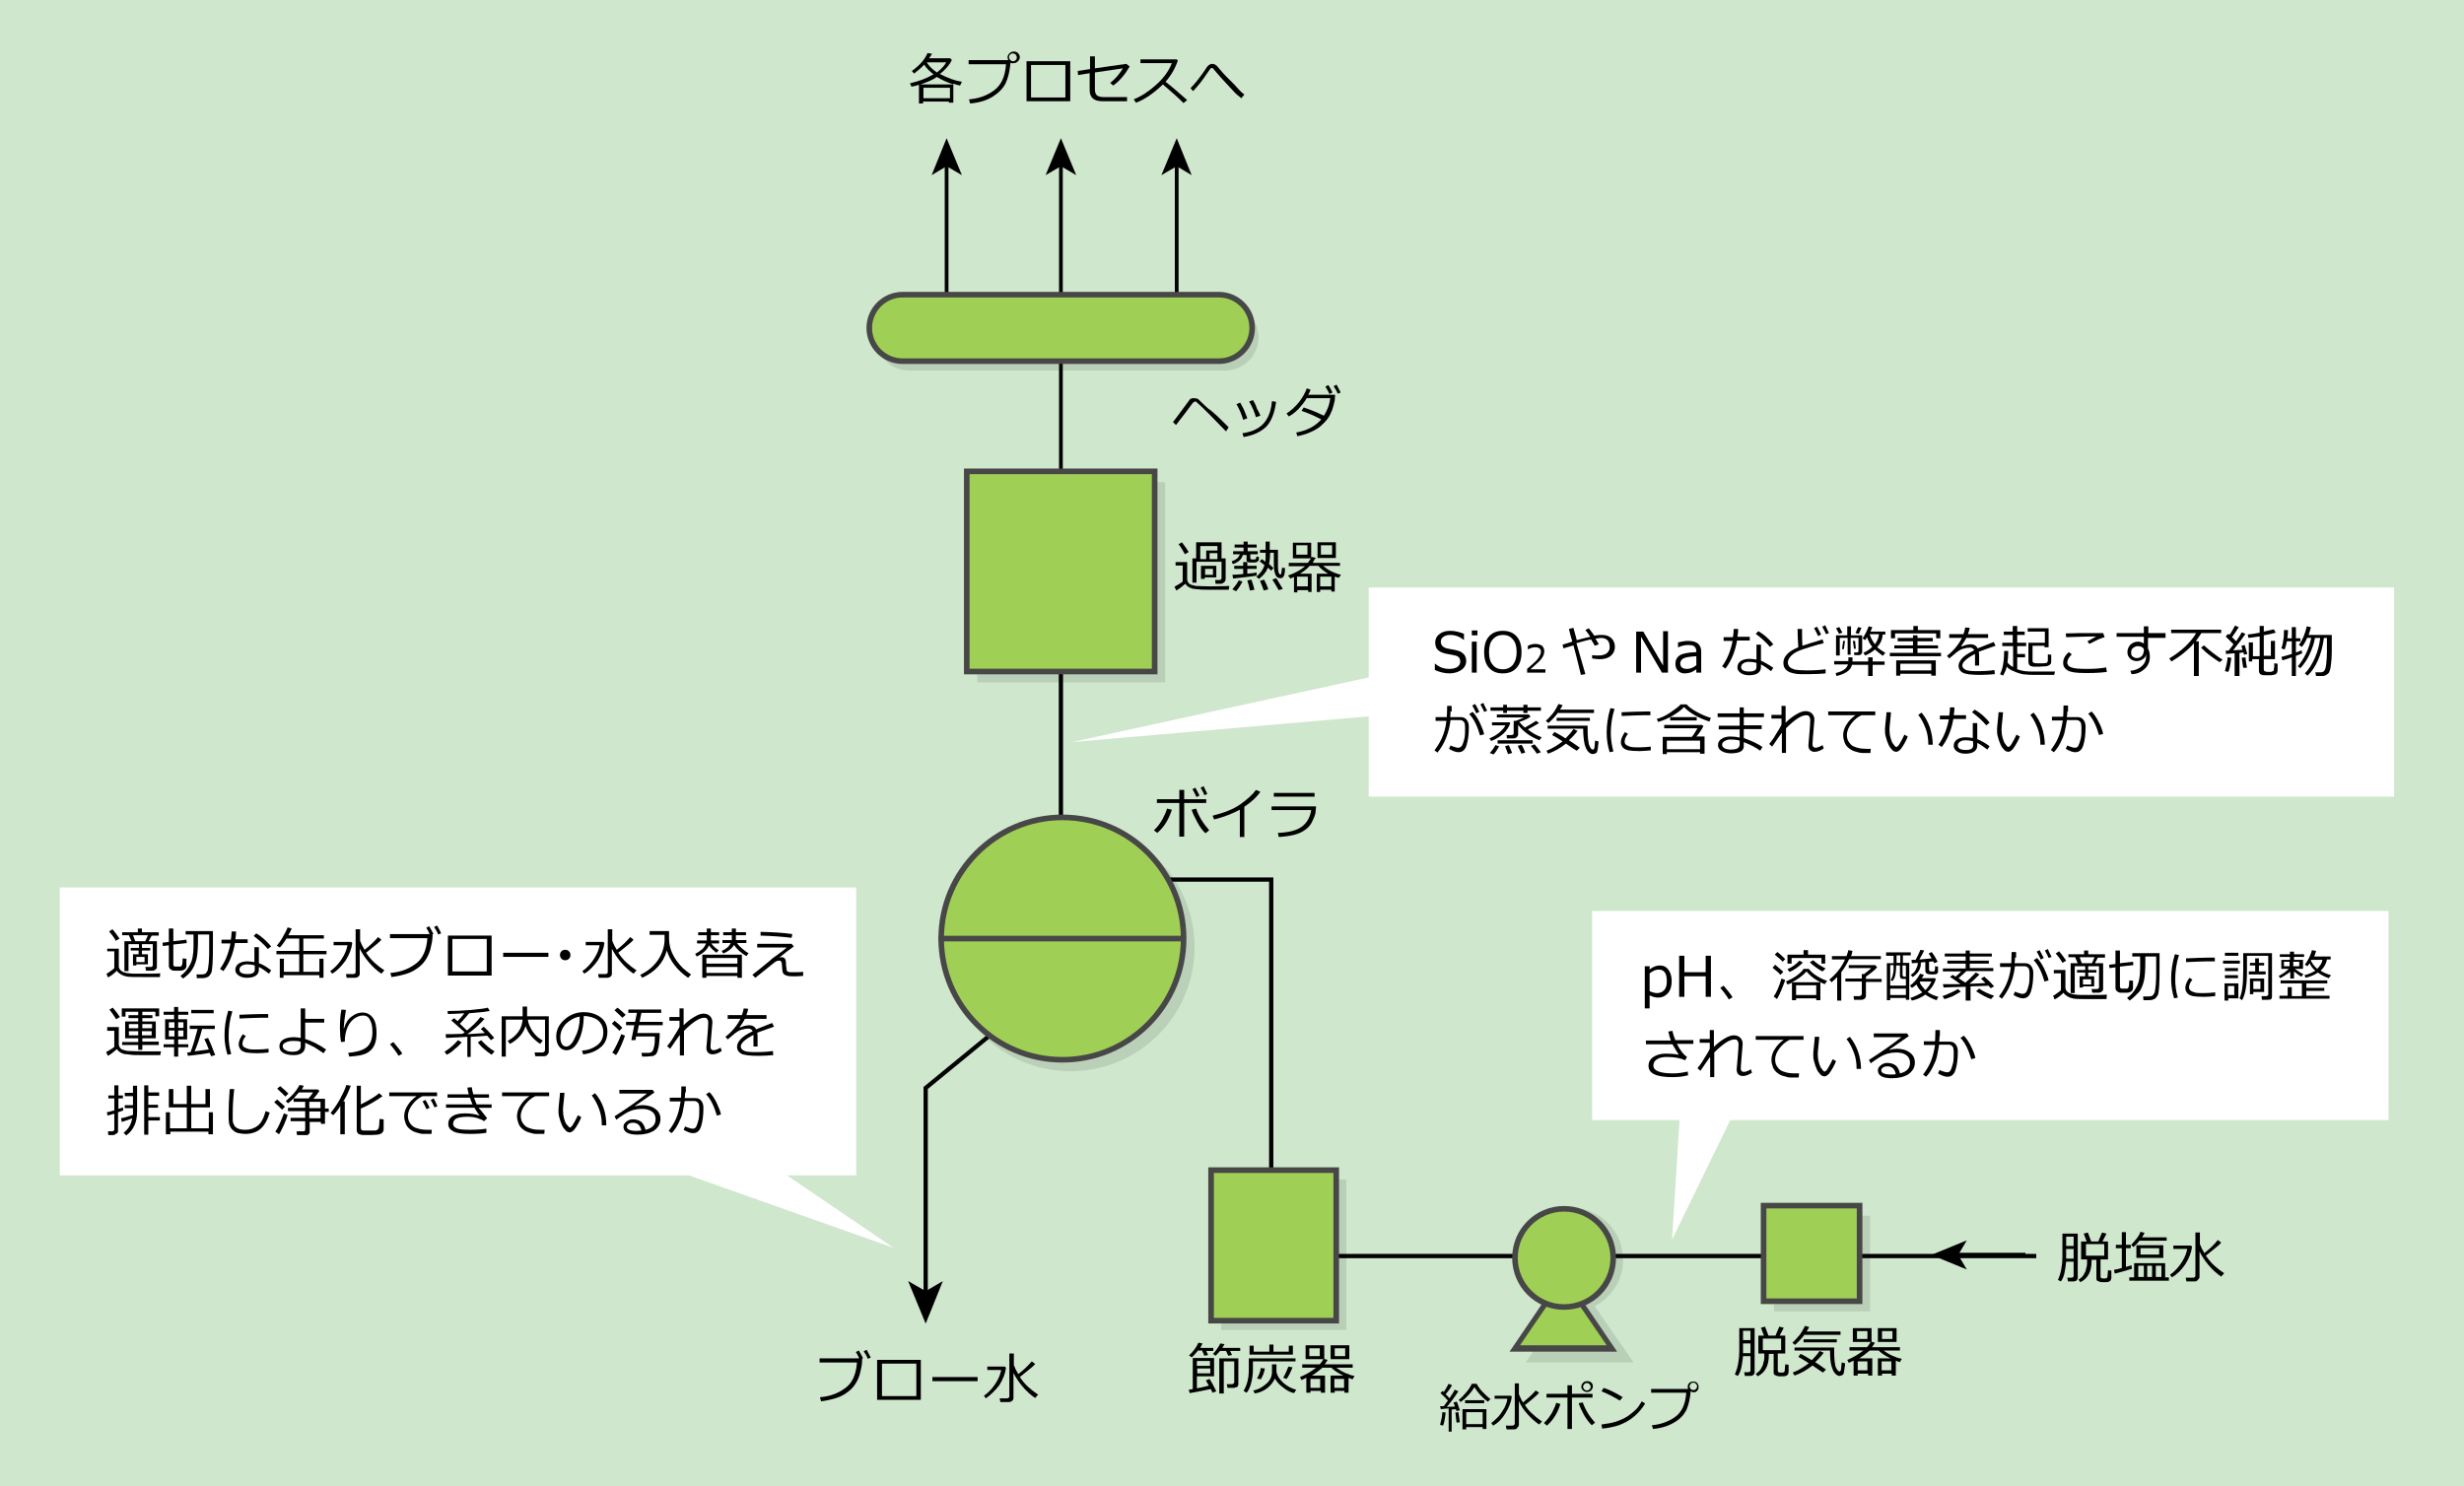 <?xml version="1.0" encoding="utf-8"?>
<!-- Generator: Adobe Illustrator 27.7.0, SVG Export Plug-In . SVG Version: 6.00 Build 0)  -->
<svg version="1.1" id="レイヤー_1" xmlns="http://www.w3.org/2000/svg" xmlns:xlink="http://www.w3.org/1999/xlink" x="0px"
	 y="0px" width="659.6px" height="397.9px" viewBox="0 0 659.6 397.9" style="enable-background:new 0 0 659.6 397.9;"
	 xml:space="preserve">
<style type="text/css">
	.st0{fill:#CFE7CC;}
	.st1{opacity:0.15;}
	.st2{fill:#474747;}
	.st3{opacity:0.15;fill:#474747;}
	.st4{fill:none;stroke:#000000;stroke-miterlimit:10;}
	.st5{fill:none;stroke:#000000;stroke-width:1.139;stroke-miterlimit:10;}
	.st6{fill:#A0CF55;stroke:#474747;stroke-width:1.5;stroke-miterlimit:10;}
	.st7{fill:#A0CF55;}
	.st8{fill:none;stroke:#474747;stroke-width:1.5;stroke-miterlimit:10;}
	.st9{fill:#FFFFFF;}
</style>
<rect class="st0" width="659.6" height="397.9"/>
<g class="st1">
	
		<ellipse transform="matrix(4.531444e-02 -0.999 0.999 4.531444e-02 20.242 528.319)" class="st2" cx="286.5" cy="253.6" rx="33.2" ry="33.2"/>
</g>
<rect x="261.6" y="129.1" class="st3" width="50.3" height="53.6"/>
<path class="st3" d="M328,99.2h-84.7c-4.9,0-8.9-4-8.9-8.9v0c0-4.9,4-8.9,8.9-8.9H328c4.9,0,8.9,4,8.9,8.9v0
	C336.9,95.2,332.9,99.2,328,99.2z"/>
<rect x="326.9" y="315.8" class="st3" width="33.5" height="40.3"/>
<path class="st3" d="M430.1,354.4l-3.2-4.7c4.5-2.3,7.6-7,7.6-12.4c0-7.7-6.2-13.9-13.9-13.9s-13.9,6.2-13.9,13.9
	c0,6.8,4.8,12.4,11.3,13.6l-2.3,3.4l-7.3,10.5h14.5h14.4L430.1,354.4z"/>
<rect x="474.9" y="325.5" class="st3" width="25.7" height="25.6"/>
<g>
	<path d="M386.3,381.7l-0.8-0.2c0.3-1.2,0.6-2.4,0.6-3.4l0.9,0.1C386.8,379.9,386.6,381.1,386.3,381.7z M387.8,382.9v-5.8
		c-0.5,0-1.2,0.1-2.1,0.2l-0.2-0.8c0.2,0,0.5,0,1,0c0.4-0.5,0.7-1,1.1-1.5c-0.5-0.6-1.1-1.2-2-2l0.6-0.6l0.3,0.3
		c0.5-0.7,0.9-1.5,1.3-2.2l0.9,0.4c-0.5,0.9-1.1,1.7-1.7,2.4c0.5,0.5,0.8,0.8,1,1.1c0.7-1,1.2-1.8,1.4-2.3l1,0.4
		c-0.9,1.4-1.9,2.8-3.1,4.2c0.9,0,1.6-0.1,2.2-0.1c-0.2-0.5-0.3-0.9-0.4-1.1l0.9-0.2c0.4,1,0.6,1.8,0.8,2.3l-0.9,0.2
		c0-0.1-0.1-0.3-0.2-0.5c-0.4,0-0.7,0.1-1.1,0.1v5.9H387.8z M389.9,380.9l-0.3-2.7l0.8-0.1l0.4,2.7L389.9,380.9z M398.3,375.3
		c-1.5-1.1-2.7-2.4-3.6-3.9c-0.9,1.5-2.1,2.8-3.7,4l-0.5-0.6c0.7-0.5,1.3-1.2,2-2c0.7-0.8,1.2-1.6,1.5-2.3h1.3
		c0.3,0.6,0.8,1.4,1.6,2.2c0.8,0.8,1.5,1.5,2.1,1.9L398.3,375.3z M396.9,382.1h-4.4v0.6h-1v-5.4h6.4v5.3h-1V382.1z M392.2,375.7
		v-0.8h5.1v0.8H392.2z M392.5,381.3h4.4v-3.2h-4.4V381.3z"/>
	<path d="M399.7,381.7l-0.5-0.7c0.6-0.4,1.2-1,1.9-1.7c0.7-0.8,1.2-1.6,1.7-2.5c0.4-0.9,0.7-1.7,0.7-2.3h-3.4v-0.8h4.4l0.2,0.3
		c-0.2,1.5-0.8,2.9-1.7,4.4C402.1,379.9,401,381,399.7,381.7z M405.3,382.7h-2l-0.2-1h1.7c0.4,0,0.7-0.2,0.7-0.6v-10.7h1.1v2.9
		c0.3,0.7,0.6,1.4,1.1,2.2c1.2-1,2.4-2,3.4-3.2l0.9,0.6c-0.4,0.5-1,1-1.8,1.7c-0.8,0.7-1.5,1.2-2,1.6c0.6,0.9,1.3,1.8,2.2,2.5
		c0.8,0.8,1.7,1.4,2.4,1.9l-0.8,0.8c-1.1-0.8-2.2-1.7-3.2-2.9c-1-1.1-1.7-2.2-2.2-3.4v6.3c0,0.3-0.1,0.6-0.4,0.8
		C406.1,382.6,405.7,382.7,405.3,382.7z"/>
	<path d="M417.7,375.9c-0.7,2.4-1.9,4.3-3.6,5.8l-0.8-0.7c0.9-0.8,1.6-1.8,2.2-2.8c0.5-1,0.9-1.9,1.1-2.6L417.7,375.9z M420.8,382.6
		h-1.2v-8.4h-5.6v-1h5.6v-2.3h1.2v2.3h5.5v1h-5.5V382.6z M427,380.9l-0.9,0.7c-0.7-0.7-1.4-1.6-2.1-2.8c-0.6-1.1-1.1-2.2-1.4-3.1
		l1.1-0.2C424.4,377.5,425.5,379.3,427,380.9z M423.3,371.3L423.3,371.3c0-0.4,0.2-0.8,0.5-1.1c0.3-0.3,0.7-0.4,1.1-0.4
		c0.4,0,0.8,0.1,1.1,0.4c0.3,0.3,0.4,0.6,0.4,1c0,0.4-0.2,0.8-0.5,1.1c-0.3,0.3-0.7,0.4-1,0.4c-0.4,0-0.8-0.1-1.1-0.4
		C423.5,372,423.3,371.7,423.3,371.3z M425.8,371.3L425.8,371.3c0-0.3-0.1-0.5-0.3-0.7c-0.2-0.2-0.4-0.3-0.7-0.3
		c-0.3,0-0.5,0.1-0.7,0.3c-0.2,0.2-0.3,0.4-0.3,0.7c0,0.3,0.1,0.5,0.3,0.7c0.2,0.2,0.4,0.3,0.7,0.3c0.3,0,0.5-0.1,0.7-0.3
		C425.8,371.8,425.8,371.6,425.8,371.3z"/>
	<path d="M440.4,375.8c-0.8,1.3-1.8,2.5-3,3.5c-1.2,1-2.5,1.7-3.8,2.2c-1.3,0.5-2.9,0.8-4.7,1l-0.2-1.1c1.5-0.2,2.8-0.4,4-0.8
		c1.2-0.4,2.2-0.9,3-1.4c0.8-0.6,1.5-1.1,2.1-1.7c0.6-0.5,1.1-1.3,1.7-2.3L440.4,375.8z M434.4,374.1l-0.8,0.9
		c-1.6-1-3.2-1.8-4.9-2.5l0.6-0.9C431.1,372.2,432.8,373.1,434.4,374.1z"/>
	<path d="M452.6,372.5c-0.2,2.1-0.6,3.8-1.2,5.1c-0.7,1.3-1.7,2.4-3.3,3.3c-1.5,0.9-3.4,1.5-5.6,1.7l-0.3-1c2.4-0.2,4.5-1,6.2-2.2
		c1.8-1.3,2.8-3.4,3-6.5H442v-1h9.9c-0.1-0.2-0.1-0.4-0.1-0.6c0-0.4,0.1-0.7,0.4-1c0.3-0.3,0.7-0.4,1.1-0.4c0.4,0,0.8,0.1,1,0.4
		c0.3,0.3,0.4,0.6,0.4,1.1c0,0.4-0.1,0.7-0.4,1c-0.3,0.3-0.6,0.4-1.1,0.4C453.1,372.7,452.8,372.6,452.6,372.5z M453.3,372.2
		c0.3,0,0.5-0.1,0.7-0.3c0.2-0.2,0.3-0.4,0.3-0.7c0-0.3-0.1-0.5-0.3-0.7c-0.2-0.2-0.4-0.3-0.7-0.3c-0.3,0-0.5,0.1-0.7,0.3
		c-0.2,0.2-0.3,0.4-0.3,0.7c0,0.3,0.1,0.5,0.3,0.7C452.8,372.1,453.1,372.2,453.3,372.2z"/>
</g>
<g>
	<g>
		<line class="st4" x1="284" y1="78.5" x2="284" y2="44"/>
		<g>
			<polygon points="284,37 288.1,46.9 284,44.5 279.9,46.9 			"/>
		</g>
	</g>
</g>
<line class="st4" x1="284" y1="126" x2="284" y2="95.8"/>
<line class="st5" x1="284" y1="219.1" x2="284" y2="179.8"/>
<g>
	<g>
		<line class="st4" x1="253.4" y1="78.5" x2="253.4" y2="44"/>
		<g>
			<polygon points="253.4,37 257.5,46.9 253.4,44.5 249.4,46.9 			"/>
		</g>
	</g>
</g>
<g>
	<g>
		<line class="st4" x1="315" y1="78.5" x2="315" y2="44"/>
		<g>
			<polygon points="315,37 319,46.9 315,44.5 310.9,46.9 			"/>
		</g>
	</g>
</g>
<path class="st6" d="M326.3,96.7h-84.7c-4.9,0-8.9-4-8.9-8.9v0c0-4.9,4-8.9,8.9-8.9h84.7c4.9,0,8.9,4,8.9,8.9v0
	C335.2,92.7,331.2,96.7,326.3,96.7z"/>
<rect x="258.8" y="126.2" class="st6" width="50.3" height="53.6"/>
<polyline class="st5" points="312.8,235.5 340.3,235.5 340.3,312.9 "/>
<line class="st5" x1="358.2" y1="336.3" x2="545.1" y2="336.3"/>
<g>
	<g>
		<polyline class="st5" points="264.5,277.6 247.8,291.3 247.8,346.3 		"/>
		<g>
			<polygon points="247.8,354.4 243.1,343 247.8,345.7 252.4,343 			"/>
		</g>
	</g>
</g>
<g>
	<g>
		<line class="st5" x1="523.7" y1="336" x2="542.2" y2="336"/>
		<g>
			<polygon points="517,336 526.5,339.9 524.2,336 526.5,332.1 			"/>
		</g>
	</g>
</g>
<rect x="472.1" y="322.8" class="st6" width="25.7" height="25.6"/>
<g>
	<polygon class="st7" points="405.4,361 418.5,342 431.5,361 	"/>
	<g>
		<path class="st2" d="M418.5,343.3l6,8.7l5.6,8.2h-11.6h-11.6l5.6-8.2L418.5,343.3 M418.5,340.7l-7.2,10.6l-7.2,10.6h14.4h14.4
			l-7.2-10.6L418.5,340.7L418.5,340.7z"/>
	</g>
</g>
<g>
	<path class="st7" d="M418.7,350c-7.3,0-13.2-5.9-13.2-13.2s5.9-13.2,13.2-13.2s13.2,5.9,13.2,13.2S426,350,418.7,350z"/>
	<g>
		<path class="st2" d="M418.7,324.4c6.9,0,12.4,5.6,12.4,12.4s-5.6,12.4-12.4,12.4s-12.4-5.6-12.4-12.4S411.8,324.4,418.7,324.4
			 M418.7,322.9c-7.7,0-13.9,6.2-13.9,13.9s6.2,13.9,13.9,13.9s13.9-6.2,13.9-13.9S426.4,322.9,418.7,322.9L418.7,322.9z"/>
	</g>
</g>
<rect x="324.2" y="313.3" class="st6" width="33.5" height="40.3"/>
<g>
	<circle class="st7" cx="284.4" cy="251.3" r="32.4"/>
	<g>
		<path class="st2" d="M284.4,219.6c17.5,0,31.7,14.2,31.7,31.7S301.9,283,284.4,283s-31.7-14.2-31.7-31.7
			C252.7,233.9,267,219.6,284.4,219.6 M284.4,218.1c-18.3,0-33.2,14.9-33.2,33.2s14.9,33.2,33.2,33.2c18.3,0,33.2-14.9,33.2-33.2
			S302.8,218.1,284.4,218.1L284.4,218.1z"/>
	</g>
</g>
<line class="st8" x1="251.2" y1="251.3" x2="317.4" y2="251.3"/>
<g>
	<path d="M254.2,27.2h-7.1v0.5H246v-5c-0.6,0.2-1.3,0.4-2,0.5l-0.4-0.9c2.3-0.5,4.4-1.3,6.3-2.4c-1-0.8-1.9-1.6-2.5-2.6
		c-0.8,0.9-1.7,1.6-2.7,2.4l-0.6-0.7c2.1-1.5,3.5-3.1,4.2-4.8l1.2,0.2c-0.2,0.3-0.4,0.7-0.8,1.2h5.7l0.4,0.5
		c-0.6,1.2-1.6,2.5-3.2,3.7l0,0c2.1,1.1,4,1.8,5.9,2.1l-0.5,1c-0.6-0.1-1.2-0.3-1.8-0.5v5.1h-1.2V27.2z M246.4,22.6h8.9
		c-1.7-0.5-3.2-1.2-4.5-2C249.7,21.4,248.2,22,246.4,22.6z M247.2,26.3h7.1v-2.8h-7.1V26.3z M250.8,19.4c1.2-0.9,2-1.8,2.5-2.7
		l-5.2,0C248.6,17.6,249.5,18.5,250.8,19.4z"/>
	<path d="M270.5,16.8c-0.2,2.2-0.6,4-1.3,5.5c-0.7,1.4-1.9,2.6-3.5,3.6s-3.6,1.6-6,1.8l-0.3-1.1c2.6-0.2,4.8-1,6.7-2.4s3-3.7,3.2-7
		h-10v-1.1h10.6c-0.1-0.2-0.1-0.4-0.2-0.7c0-0.4,0.2-0.8,0.5-1.1c0.3-0.3,0.7-0.5,1.2-0.5c0.4,0,0.8,0.1,1.1,0.4s0.5,0.7,0.5,1.1
		c0,0.4-0.2,0.8-0.5,1.1s-0.7,0.5-1.1,0.5C271,17,270.7,16.9,270.5,16.8z M271.2,16.4c0.3,0,0.5-0.1,0.7-0.3
		c0.2-0.2,0.3-0.4,0.3-0.7c0-0.3-0.1-0.5-0.3-0.8c-0.2-0.2-0.5-0.3-0.8-0.3c-0.3,0-0.5,0.1-0.7,0.3s-0.3,0.5-0.3,0.7
		s0.1,0.5,0.3,0.7C270.7,16.3,270.9,16.4,271.2,16.4z"/>
	<path d="M286.5,27.1h-11.7V16.4h11.7V27.1z M285.2,26.1v-8.7H276v8.7H285.2z"/>
	<path d="M302.4,17.8c-1.2,2.1-2.6,3.8-4.4,5.1l-0.8-0.7c1.4-1.1,2.5-2.4,3.4-3.9l-7.5,1.1V24c0,0.7,0.2,1.2,0.5,1.5
		c0.3,0.3,1,0.5,1.9,0.5h6.2v1.1h-6.6c-2.3,0-3.4-1-3.4-3v-4.5l-3.1,0.5l-0.1-1.1l3.3-0.5v-3.4h1.3v3.2l8.4-1.2L302.4,17.8z"/>
	<path d="M317.8,26.8l-1,0.8c-1.3-1.4-3.2-3-5.5-5c-2.4,2.3-4.8,4-7.2,4.9l-0.6-0.9c2-0.8,4-2.1,6-3.9c2-1.8,3.4-3.7,4.2-5.8h-8.4
		v-1h9.7l0.3,0.3c-0.7,2.1-1.8,4-3.3,5.7C313.5,23,315.4,24.7,317.8,26.8z"/>
	<path d="M333.1,25.3l-0.8,1c-0.8-0.6-1.6-1.3-2.3-2.1s-2.2-2.3-4.2-4.6l-1.1-1.3c-0.1-0.1-0.2-0.1-0.3-0.1c-0.2,0-0.3,0.1-0.4,0.2
		c-0.6,0.9-1.3,1.9-2.1,3c-0.8,1.1-1.7,2.1-2.5,3l-0.7-0.8c1.3-1.3,2.6-3,3.9-4.9c0.3-0.5,0.5-0.8,0.7-1s0.3-0.3,0.5-0.4
		s0.4-0.2,0.7-0.2c0.5,0,0.9,0.2,1.3,0.6c0.9,1.1,2.1,2.5,3.6,3.9S331.8,24.4,333.1,25.3z"/>
</g>
<g>
	<path d="M328.9,114.4l-0.7,1.1c-1.4-1.4-2.8-2.9-4.3-4.4s-2.5-2.5-3-2.9c-0.5-0.4-0.7-0.7-0.8-0.7s-0.1,0-0.2,0
		c-0.1,0-0.2,0.1-0.4,0.2s-0.8,1-2,2.6l-2.7,3.5l-0.8-0.8c0.3-0.4,0.8-1,1.3-1.7l3.1-4.2c0.1-0.2,0.3-0.3,0.5-0.4s0.5-0.1,0.7-0.1
		s0.5,0.1,0.8,0.1c0.3,0.1,0.5,0.3,0.8,0.6l2.1,2C324.7,110.2,326.5,112,328.9,114.4z"/>
	<path d="M333.9,112l-1.1,0.4c-0.4-1.4-1-2.8-1.8-4.2l1-0.4c0.4,0.7,0.7,1.3,0.9,1.7S333.4,110.7,333.9,112z M341.6,107.6
		c-0.4,3-1.3,5.3-2.7,6.7c-1.5,1.4-3.5,2.3-6,2.7l-0.3-1c2.8-0.4,4.7-1.4,5.9-2.9s1.8-3.4,2-5.7L341.6,107.6z M337.4,111.3l-1.2,0.4
		c-0.3-1.2-0.9-2.6-1.8-4.2l1-0.4c0.6,1,0.9,1.7,1,2.1S337,110.2,337.4,111.3z"/>
	<path d="M350.8,104.3c-0.1,0.5-0.3,0.9-0.6,1.4h7.2c0,0.7-0.1,1.2-0.1,1.5c-0.2,0.9-0.4,1.8-0.7,2.6c-0.3,0.8-0.7,1.6-1.2,2.3
		c-0.5,0.7-1.2,1.4-1.9,2s-1.7,1.2-2.7,1.6c-1,0.5-2.2,0.8-3.5,1.1l-0.3-1c2.9-0.5,5.1-1.7,6.7-3.5c-1.5-0.8-3.2-1.6-5.3-2.3
		l0.6-0.9c1.5,0.5,3.3,1.2,5.4,2.2c0.9-1.4,1.5-2.9,1.7-4.7h-6.3c-0.6,1.1-1.4,2-2.2,2.9c-0.9,0.9-1.8,1.6-2.6,2l-0.6-0.8
		c1.3-0.8,2.4-1.9,3.4-3.1c0.9-1.2,1.6-2.4,2-3.6L350.8,104.3z M356.7,105.1l-0.8,0.4c-0.3-0.7-0.7-1.3-1.1-2l0.8-0.4
		C356.1,103.9,356.4,104.5,356.7,105.1z M358.9,105.1l-0.8,0.3c-0.3-0.8-0.7-1.4-1.1-2l0.8-0.4C358.1,103.6,358.5,104.3,358.9,105.1
		z"/>
</g>
<g>
	<path d="M329.1,156.9l-0.2,1h-4.7c-1.6,0-2.7,0-3.2-0.1c-0.5,0-1.1-0.1-1.8-0.2c-1-0.3-1.6-0.8-1.9-1.3c-0.9,0.8-1.7,1.4-2.4,1.8
		l-0.5-1c0.3-0.2,0.7-0.4,1.2-0.7s0.8-0.5,1-0.7v-4.3h-1.9v-0.9h3.1v4.6c0,0.3,0.1,0.6,0.3,0.9c0.2,0.3,0.5,0.5,0.9,0.6
		s0.9,0.3,1.5,0.3c0.6,0,1.8,0.1,3.7,0.1C326.7,157,328.2,156.9,329.1,156.9z M318.2,147.8l-1,0.6c-0.5-0.9-1-1.8-1.7-2.7l0.9-0.5
		C317.1,146.1,317.7,147,318.2,147.8z M326.9,156.3h-1.5l-0.1-1h1.1c0.4,0,0.6-0.2,0.6-0.5v-4.4h-6.7v5.6h-1.1v-6.5h1v-4.3h6.8v4.3
		h1.1v5.5c0,0.3-0.1,0.6-0.3,0.8S327.2,156.3,326.9,156.3z M321.3,149.7h1.6v-2.3h3v-1.2h-4.6V149.7z M322.5,154.6v0.4h-1v-3.5h4.1
		v3.1H322.5z M324.7,152.3h-2.1v1.6h2.1V152.3z M323.8,149.7h2.1v-1.6h-2.1V149.7z"/>
	<path d="M330,151l-0.3-0.7c1.2-0.4,1.9-1,2.2-1.9h-1.8v-0.8h2.8v-1h-2.4v-0.8h2.4v-0.8h1.1v0.8h2.4v0.8H334v1h2.7v0.8h-2v1
		c0,0.3,0.2,0.4,0.5,0.4h0.6c0.3,0,0.5-0.2,0.5-0.5V149l0.7,0.1v0.6c0,0.2-0.1,0.4-0.2,0.5s-0.2,0.2-0.4,0.3s-0.4,0.1-0.7,0.1
		c-0.7,0-1.1,0-1.3,0c-0.1,0-0.3-0.1-0.5-0.2c-0.2-0.1-0.2-0.3-0.2-0.5v-1.3h-1c-0.2,0.7-0.6,1.3-1.2,1.7S330.6,150.9,330,151z
		 M330.9,158.3l-1-0.5c0.7-0.8,1.3-1.6,1.7-2.4l1,0.3c-0.2,0.4-0.4,0.8-0.8,1.4C331.4,157.7,331.1,158.1,330.9,158.3z M336.4,154.1
		c-0.8,0.2-2.9,0.4-6.3,0.8l-0.2-1c0.7,0,1.7-0.1,2.9-0.2v-1.4h-2.4v-0.8h2.4v-1h1.1v1h2.5v0.8h-2.5v1.3c1.1-0.1,2-0.2,2.5-0.3
		L336.4,154.1z M334.6,158.1c-0.2-0.9-0.4-1.8-0.7-2.7l1.1-0.2c0.4,1.2,0.7,2.1,0.8,2.7L334.6,158.1z M340.3,152.8
		c-0.2-0.2-0.5-0.5-0.9-0.8c-0.4,1.1-1.2,2.1-2.4,3l-0.7-0.6c1-0.8,1.8-1.8,2.2-3.1c-0.5-0.4-0.9-0.7-1.3-1l0.6-0.6
		c0.2,0.1,0.5,0.4,0.9,0.7c0.1-0.4,0.1-0.9,0.1-1.3V148h-1.5v-0.8h1.5V145h1.1v2.2h2.2v4.3c0,0.5,0,1,0.1,1.5
		c0.1,0.5,0.3,0.8,0.5,0.8c0.2,0,0.3-0.1,0.3-0.3s0.1-0.7,0.2-1.5l0.8,0.1c0,0.9-0.1,1.5-0.2,1.8c-0.1,0.3-0.2,0.5-0.4,0.7
		c-0.2,0.2-0.4,0.2-0.7,0.2c-0.6,0-1-0.3-1.3-1c-0.3-0.7-0.4-1.7-0.4-3V148H340c0,1.2-0.1,2.2-0.3,3c0.6,0.5,1,0.9,1.2,1.1
		L340.3,152.8z M338.3,158.1c-0.1-0.3-0.4-1.2-1-2.6l1.1-0.3c0.5,1,0.9,1.8,1.1,2.6L338.3,158.1z M342.3,158
		c-0.7-1.3-1.3-2.2-1.7-2.8l1-0.4c0.2,0.2,0.5,0.7,0.9,1.4s0.7,1.2,0.9,1.5L342.3,158z"/>
	<path d="M358.6,151.5h-4.4c1.2,1.1,3,2,4.8,2.4c-0.2,0.2-0.5,0.6-0.6,0.8c-0.4-0.1-0.7-0.2-1.1-0.3v4h-0.9v-0.5h-3v0.6h-0.9v-4.9h3
		c-1-0.6-1.9-1.3-2.6-2.1h-2.3c-0.7,0.8-1.6,1.5-2.6,2.1h3.1v4.9h-0.9v-0.5h-2.9v0.6h-0.9v-4.1c-0.3,0.1-0.7,0.3-1,0.4
		c-0.1-0.2-0.4-0.6-0.6-0.8c1.8-0.6,3.4-1.5,4.6-2.5H345v-0.9h5.1c0.3-0.4,0.6-0.8,0.8-1.2h-4.8v-4.2h4.9v4.1l0.1-0.3l1.2,0.3
		c0,0.1-0.2,0.2-0.3,0.2c-0.2,0.4-0.4,0.7-0.6,1.1h7.3V151.5z M350,148.5v-2.5h-3v2.5H350z M350.1,157v-2.6h-2.9v2.6H350.1z
		 M357.6,145.2v4.2h-4.9v-4.2H357.6z M353.4,157h3v-2.6h-3V157z M356.6,148.5v-2.5h-3v2.5H356.6z"/>
</g>
<g>
	<path d="M313.7,216.8c-0.8,2.5-2,4.6-3.9,6.2l-0.9-0.7c1-0.9,1.7-1.9,2.3-3c0.6-1.1,1-2,1.2-2.8L313.7,216.8z M317,224h-1.3v-9h-6
		v-1h6v-2.5h1.3v2.5h5.9v1H317V224z M323.7,222.3l-1,0.8c-0.8-0.7-1.5-1.7-2.2-3s-1.2-2.3-1.5-3.3l1.2-0.3
		C320.9,218.6,322.1,220.5,323.7,222.3z M321.1,213l-0.8,0.4c-0.4-0.8-0.7-1.5-1.1-2.1l0.8-0.4C320.4,211.6,320.7,212.3,321.1,213z
		 M323.2,212.6l-0.8,0.3c-0.3-0.8-0.7-1.5-1-2l0.8-0.4C322.5,211.1,322.8,211.8,323.2,212.6z"/>
	<path d="M333.2,224.1h-1.3v-7.3c-2.1,1.1-4.4,2-6.9,2.6l-0.4-1c3.2-0.8,5.7-1.8,7.5-3.1s3.2-2.5,4.1-3.8l1.2,0.5
		c-0.9,1.3-2.3,2.7-4.3,4V224.1z"/>
	<path d="M352.3,215.9c-0.1,0.9-0.1,1.6-0.2,2s-0.4,1.2-0.8,2c-0.4,0.9-1,1.6-1.8,2.2c-0.8,0.6-1.8,1.1-3,1.4
		c-1.2,0.3-2.6,0.5-4.2,0.6l-0.2-1.1c2.8-0.1,4.9-0.6,6.3-1.6c1.4-1,2.3-2.5,2.6-4.5h-10.6v-1H352.3z M351.8,213.3H341v-1h10.9
		V213.3z"/>
</g>
<g>
	<path d="M230.8,363.8c0,0.9-0.1,2-0.4,3.1c-0.2,1.2-0.6,2.2-1.1,3.1c-0.5,0.9-1.2,1.8-2.1,2.5s-2,1.4-3.3,1.8s-2.6,0.7-4.1,0.9
		l-0.3-1.1c2.6-0.2,4.8-1,6.7-2.4c1.9-1.3,3-3.7,3.2-6.9h-10v-1.1H230c-0.3-0.7-0.6-1.3-0.9-1.7l0.8-0.4c0.4,0.7,0.8,1.4,1.1,2
		L230.8,363.8z M233.1,363.5l-0.8,0.3c-0.3-0.8-0.7-1.4-1.1-2l0.8-0.4C232.4,362.1,232.7,362.8,233.1,363.5z"/>
	<path d="M246.5,374.8h-11.7v-10.7h11.7V374.8z M245.3,373.8v-8.7h-9.2v8.7H245.3z"/>
	<path d="M261.7,369.8h-12.1v-1.1h12.1V369.8z"/>
	<path d="M263.9,374.4l-0.5-0.7c0.6-0.4,1.3-1,2-1.8c0.7-0.8,1.3-1.7,1.8-2.7c0.5-1,0.7-1.8,0.8-2.4h-3.7v-0.9h4.7l0.3,0.3
		c-0.2,1.6-0.8,3.1-1.8,4.7C266.4,372.3,265.2,373.5,263.9,374.4z M269.9,375.4h-2.1l-0.2-1h1.9c0.5,0,0.7-0.2,0.7-0.6v-11.4h1.2
		v3.1c0.3,0.8,0.7,1.6,1.2,2.4c1.3-1,2.6-2.2,3.6-3.4l0.9,0.7c-0.4,0.5-1.1,1.1-2,1.8c-0.9,0.7-1.6,1.3-2.1,1.7
		c0.7,1,1.4,1.9,2.3,2.7s1.8,1.5,2.6,2l-0.8,0.9c-1.2-0.8-2.4-1.9-3.4-3.1s-1.8-2.4-2.4-3.6v6.7c0,0.3-0.1,0.6-0.4,0.8
		C270.7,375.3,270.3,375.4,269.9,375.4z"/>
</g>
<g>
	<path d="M321.3,360.9h3.5v0.8h-1.9l0.5,1.1l-1,0.2l-0.6-1.4h-1.1c-0.7,0.8-1.2,1.5-1.7,1.8l-0.7-0.5c1.2-1.1,2-2.2,2.5-3.4l1.1,0.2
		C321.7,360.1,321.5,360.5,321.3,360.9z M318.5,373l-0.3-0.9c0.3,0,0.6-0.1,1.1-0.2v-8.3h5.7v4.9h-4.6v3.2c1.3-0.2,2.4-0.5,3.2-0.7
		c-0.3-0.6-0.6-1-0.8-1.4l1-0.4c0.4,0.6,1,1.7,1.8,3.3l-1,0.4c-0.1-0.3-0.3-0.6-0.5-1C322.2,372.3,320.4,372.7,318.5,373z
		 M320.4,365.7h3.5v-1.3h-3.5V365.7z M324,366.4h-3.5v1.3h3.5V366.4z M327.2,360.9h4.8v0.8h-2.7l0.5,1.1l-1,0.2l-0.6-1.3h-1.6
		c-0.4,0.5-0.8,0.9-1.2,1.3l-0.7-0.5c0.7-0.7,1.4-1.7,2-2.8l1.1,0.2C327.6,360.2,327.4,360.6,327.2,360.9z M330.2,371.6h-1.6l-0.2-1
		h1.3c0.4,0,0.7-0.2,0.7-0.5v-5.6h-2.8v8.6h-1.2v-9.4h5.1v6.9c0,0.3-0.1,0.6-0.4,0.8C330.8,371.4,330.5,371.6,330.2,371.6z"/>
	<path d="M335.4,364.6v2.1c0,1.3-0.2,2.6-0.5,3.7s-0.7,2-1.2,2.5l-0.8-0.5c0.9-1.5,1.4-3.3,1.4-5.6v-3.1h12.5v0.8H335.4z
		 M334.5,362.7v-2.4h1.1v1.6h4.2v-1.9h1.1v1.9h4.1v-1.6h1.1v2.4H334.5z M335.9,373.1l-0.4-0.8c1.5-0.3,2.6-1,3.6-1.9s1.4-2,1.4-3.1
		v-2h1.2v2c0.2,1.1,0.9,2.1,1.9,3c1,0.9,2.2,1.5,3.4,1.8l-0.6,0.9c-1-0.2-1.9-0.7-2.9-1.5c-1-0.7-1.7-1.5-2.2-2.4
		c-0.5,1-1.2,1.9-2.1,2.6S337.1,372.9,335.9,373.1z M337.5,369.3l-1-0.2c0.5-0.9,0.9-1.8,1-2.8l1.1,0.1
		C338.4,367.6,338,368.5,337.5,369.3z M344.4,369.2l-0.9-0.3c0.6-1,1-2,1.4-3l1.1,0.2C345.4,367.6,344.9,368.6,344.4,369.2z"/>
	<path d="M353.4,372.4h-2.6v0.5h-1.1v-4c-0.4,0.2-0.9,0.4-1.3,0.6l-0.4-0.8c1.5-0.6,2.9-1.4,4.3-2.5h-3.7v-0.9h4.7
		c0.4-0.5,0.8-1,1-1.5l1.1,0.3c-0.2,0.4-0.5,0.8-0.8,1.2h7.5v0.9h-4.4c0.7,0.5,1.5,1,2.4,1.4c0.9,0.4,1.7,0.7,2.5,0.8l-0.5,0.9
		c-0.4-0.1-0.7-0.2-1.1-0.4v4h-1.1v-0.5h-2.6v0.5h-1.1v-4.6h3.4c-1.5-0.7-2.5-1.4-3.2-2.1h-2.4c-0.8,0.7-1.7,1.4-2.8,2.1h3.5v4.6
		h-1.1V372.4z M349.5,363.9v-3.7h5v3.7H349.5z M353.3,361h-2.8v2.1h2.8V361z M350.8,371.6h2.6v-2.4h-2.6V371.6z M356.2,363.9v-3.7h5
		v3.7H356.2z M357.2,371.6h2.6v-2.4h-2.6V371.6z M360.1,361h-2.8v2.1h2.8V361z"/>
</g>
<g>
	<path d="M468.6,363.1h-2c-0.1,0.9-0.2,1.8-0.4,2.8c-0.2,1-0.5,1.8-1,2.5l-0.8-0.4c0.4-0.9,0.7-1.8,0.9-2.9c0.2-1.1,0.3-2.2,0.3-3.2
		v-6.3h4.1v11.8c0,0.3-0.1,0.5-0.3,0.7s-0.5,0.3-0.9,0.3h-1.4l-0.2-1h1.1c0.4,0,0.6-0.2,0.6-0.5V363.1z M466.6,362.3h2v-2.6h-2v1.8
		C466.6,361.6,466.6,361.9,466.6,362.3z M466.6,358.8h2v-2.5h-2V358.8z M473.5,362.9c0,2.8-1,4.6-3,5.6l-0.5-0.7
		c0.2-0.1,0.4-0.2,0.6-0.4c0.2-0.2,0.4-0.3,0.5-0.5c0.2-0.2,0.3-0.4,0.4-0.6c0.1-0.2,0.2-0.4,0.3-0.6c0.1-0.2,0.2-0.4,0.2-0.6
		s0.1-0.5,0.2-0.7c0-0.3,0.1-0.5,0.1-0.8c0-0.2,0-0.5,0-0.8v-0.4h-1.6v-4.8h1.5l-0.8-2.1l1.1-0.3l0.9,2.4h1.9l1-2.4l1.2,0.3
		l-1.1,2.1h1.5v4.8h-2v4.6c0,0.2,0.1,0.3,0.2,0.4c0.1,0.1,0.3,0.1,0.6,0.1l0.5,0c0.1,0,0.3-0.1,0.4-0.1c0.1-0.1,0.2-0.4,0.2-0.8
		s0.1-0.9,0.1-1.3l0.9,0.1v1.9c0,0.3-0.1,0.5-0.2,0.7c-0.1,0.2-0.3,0.3-0.6,0.4c-0.2,0.1-0.7,0.1-1.2,0.1c-0.4,0-0.8,0-1.1-0.1
		s-0.5-0.2-0.7-0.3c-0.2-0.2-0.2-0.4-0.2-0.8v-4.8h-1.3V362.9z M476.8,358.4h-4.9v3.1h4.9V358.4z"/>
	<path d="M483.1,357.3c-0.9,1.2-1.8,2.1-2.6,2.8l-0.7-0.6c0.6-0.5,1.2-1.2,1.9-2c0.6-0.8,1.1-1.7,1.5-2.5l1.1,0.3
		c-0.2,0.5-0.5,0.9-0.7,1.2h9.1v0.9H483.1z M485.2,365.6c-1.5,1.2-3.1,2.1-4.8,2.7l-0.5-0.8c1.6-0.6,3-1.5,4.3-2.5
		c-1.2-0.8-2.2-1.4-2.8-1.7l0.6-0.8c0.9,0.4,1.9,1,3,1.7c0.8-0.8,1.5-1.6,2.1-2.5l1.1,0.5c-0.6,0.8-1.4,1.7-2.3,2.5
		c1.1,0.7,2.1,1.4,2.9,2l-0.8,0.8C487.5,367.2,486.5,366.5,485.2,365.6z M491.3,367.8c-0.4-0.4-0.7-1-1-2s-0.4-2.4-0.4-4.2h-9.5
		v-0.8H491l0,1.2c0,0.6,0,1.4,0.1,2.3s0.2,1.6,0.5,2.1s0.5,0.8,0.8,0.8c0.2,0,0.4-0.2,0.4-0.5c0.1-0.3,0.1-1,0.2-1.9l0.9,0.2
		c0,0.3,0,0.7-0.1,1.2s-0.1,0.9-0.2,1.3c-0.1,0.4-0.2,0.6-0.5,0.7c-0.2,0.1-0.5,0.2-0.7,0.2C492.1,368.4,491.7,368.2,491.3,367.8z
		 M482.8,359.4v-0.8h8.9v0.8H482.8z"/>
	<path d="M499.9,367.8h-2.6v0.5h-1.1v-4c-0.4,0.2-0.9,0.4-1.3,0.6l-0.4-0.8c1.5-0.6,2.9-1.4,4.3-2.5h-3.7v-0.9h4.7
		c0.4-0.5,0.8-1,1-1.5l1.1,0.3c-0.2,0.4-0.5,0.8-0.8,1.2h7.5v0.9h-4.4c0.7,0.5,1.5,1,2.4,1.4c0.9,0.4,1.7,0.7,2.5,0.8l-0.5,0.9
		c-0.4-0.1-0.7-0.2-1.1-0.4v4h-1.1v-0.5h-2.6v0.5h-1.1v-4.6h3.4c-1.5-0.7-2.5-1.4-3.2-2.1h-2.4c-0.8,0.7-1.7,1.4-2.8,2.1h3.5v4.6
		h-1.1V367.8z M496,359.3v-3.7h5v3.7H496z M499.9,356.4h-2.8v2.1h2.8V356.4z M497.3,366.9h2.6v-2.4h-2.6V366.9z M502.7,359.3v-3.7h5
		v3.7H502.7z M503.7,366.9h2.6v-2.4h-2.6V366.9z M506.6,356.4h-2.8v2.1h2.8V356.4z"/>
</g>
<g>
	<path d="M555.1,337.8h-2c-0.1,0.9-0.2,1.8-0.4,2.8c-0.2,1-0.5,1.8-1,2.5l-0.8-0.4c0.4-0.9,0.7-1.8,0.9-2.9c0.2-1.1,0.3-2.2,0.3-3.2
		v-6.3h4.1v11.8c0,0.3-0.1,0.5-0.3,0.7s-0.5,0.3-0.9,0.3h-1.4l-0.2-1h1.1c0.4,0,0.6-0.2,0.6-0.5V337.8z M553.1,337h2v-2.6h-2v1.8
		C553.1,336.4,553.1,336.7,553.1,337z M553.1,333.6h2v-2.5h-2V333.6z M559.9,337.7c0,2.8-1,4.6-3,5.6l-0.5-0.7
		c0.2-0.1,0.4-0.2,0.6-0.4c0.2-0.2,0.4-0.3,0.5-0.5c0.2-0.2,0.3-0.4,0.4-0.6c0.1-0.2,0.2-0.4,0.3-0.6c0.1-0.2,0.2-0.4,0.2-0.6
		s0.1-0.5,0.2-0.7c0-0.3,0.1-0.5,0.1-0.8c0-0.2,0-0.5,0-0.8v-0.4h-1.6v-4.8h1.5l-0.8-2.1l1.1-0.3l0.9,2.4h1.9l1-2.4l1.2,0.3
		l-1.1,2.1h1.5v4.8h-2v4.6c0,0.2,0.1,0.3,0.2,0.4c0.1,0.1,0.3,0.1,0.6,0.1l0.5,0c0.1,0,0.3-0.1,0.4-0.1c0.1-0.1,0.2-0.4,0.2-0.8
		s0.1-0.9,0.1-1.3l0.9,0.1v1.9c0,0.3-0.1,0.5-0.2,0.7c-0.1,0.2-0.3,0.3-0.6,0.4c-0.2,0.1-0.7,0.1-1.2,0.1c-0.4,0-0.8,0-1.1-0.1
		s-0.5-0.2-0.7-0.3c-0.2-0.2-0.2-0.4-0.2-0.8v-4.8h-1.3V337.7z M563.3,333.1h-4.9v3.1h4.9V333.1z"/>
	<path d="M566.1,341l-0.2-1c0.7-0.1,1.4-0.3,2.1-0.5v-5.3h-1.6v-0.9h1.6v-3.4h1.1v3.4h1.3v0.9h-1.3v5c0.6-0.2,1.1-0.3,1.5-0.4
		l0.1,0.9C569.9,340,568.4,340.4,566.1,341z M570,342.9v-0.9h1.3v-3.8h8.3v3.8h1v0.9H570z M572.8,332.1c-0.7,0.9-1.2,1.4-1.7,1.8
		l-0.6-0.6c0.4-0.4,0.9-1,1.4-1.6s0.9-1.3,1.1-1.9l1.1,0.3c-0.2,0.4-0.4,0.7-0.7,1.2h6.6v0.9H572.8z M571.9,336.8v-3.4h7.2v3.4
		H571.9z M572.4,341.9h1.5v-3h-1.5V341.9z M578,334.2h-5v1.7h5V334.2z M574.8,341.9h1.3v-3h-1.3V341.9z M577.1,341.9h1.5v-3h-1.5
		V341.9z"/>
	<path d="M581.4,342l-0.5-0.7c0.6-0.4,1.3-1,2-1.8c0.7-0.8,1.3-1.7,1.8-2.7c0.5-1,0.7-1.8,0.8-2.4h-3.7v-0.9h4.7l0.3,0.3
		c-0.2,1.6-0.8,3.1-1.8,4.7C584,340,582.8,341.2,581.4,342z M587.4,343.1h-2.1l-0.2-1h1.9c0.5,0,0.7-0.2,0.7-0.6V330h1.2v3.1
		c0.3,0.8,0.7,1.6,1.2,2.4c1.3-1,2.6-2.2,3.6-3.5l0.9,0.7c-0.4,0.5-1.1,1.1-2,1.8c-0.9,0.7-1.6,1.3-2.1,1.7c0.7,1,1.4,1.9,2.3,2.7
		s1.8,1.5,2.6,2l-0.8,0.9c-1.2-0.8-2.4-1.9-3.4-3.1s-1.8-2.4-2.4-3.6v6.7c0,0.3-0.1,0.6-0.4,0.8C588.2,343,587.9,343.1,587.4,343.1z
		"/>
</g>
<g>
	<rect x="426.2" y="243.9" class="st9" width="213.2" height="56"/>
</g>
<g>
	<rect x="16" y="237.6" class="st9" width="213.2" height="77.1"/>
</g>
<g>
	<rect x="366.4" y="157.3" class="st9" width="274.5" height="56"/>
</g>
<g>
	<path d="M441.6,266.5v3.5h-1.3v-11.3h1.3v0.9c0.9-0.8,1.9-1.1,2.7-1.1c1,0,1.8,0.4,2.3,1.1c0.6,0.8,0.9,1.8,0.9,3.1
		c0,1.3-0.3,2.4-1,3.2c-0.7,0.8-1.6,1.2-2.6,1.2C443.1,267.1,442.4,266.9,441.6,266.5z M441.6,260.6v4.8c0.7,0.3,1.4,0.5,2,0.5
		c0.8,0,1.4-0.3,1.9-0.8c0.5-0.6,0.7-1.3,0.7-2.4c0-2.1-0.7-3.1-2.2-3.1C443.2,259.6,442.4,260,441.6,260.6z"/>
	<path d="M458,266.9h-1.4v-5.5h-5.7v5.5h-1.4v-11h1.4v4.4h5.7v-4.4h1.4V266.9z"/>
	<path d="M463.8,267l-1,0.6c-0.6-1-1.4-2.1-2.3-3.1l0.9-0.6C462.5,265.2,463.3,266.2,463.8,267z"/>
	<path d="M476.6,261c-0.5-0.6-1.2-1.2-2.1-1.9l0.7-0.8c0.7,0.6,1.4,1.2,2.2,1.9L476.6,261z M475.7,267.5l-0.9-0.7
		c0.7-0.9,1.4-2.5,2.1-4.8l1,0.4C477.1,264.6,476.4,266.3,475.7,267.5z M477.2,257.5c-0.3-0.4-1-1-2.1-1.9l0.7-0.7
		c0.8,0.6,1.5,1.3,2.1,1.9L477.2,257.5z M486.2,267.3h-5.4v0.5h-1.1v-4.7c-0.4,0.2-0.8,0.4-1.2,0.5l-0.4-0.8c1.1-0.5,2.1-1,2.9-1.6
		c0.8-0.6,1.5-1.2,1.8-1.8h1.4c0.5,0.7,1.3,1.4,2.3,2c1,0.6,1.9,1,2.6,1.2l-0.6,0.9c-0.9-0.3-1.8-0.8-2.7-1.4
		c-0.9-0.6-1.6-1.3-2.2-2c-1,1.1-2.3,2.1-3.9,2.9h7.6v4.8h-1.1V267.3z M479,260.2l-0.5-0.7c1.3-0.6,2.3-1.3,3.2-2.3l0.9,0.5
		c-0.4,0.5-0.9,0.9-1.7,1.5C480.1,259.7,479.5,260.1,479,260.2z M487.6,258v-1.5h-8v1.5h-1.1v-2.4h4.3v-1.2h1.2v1.2h4.6v2.4H487.6z
		 M480.8,266.4h5.4v-2.6h-5.4V266.4z M487.9,260.1c-0.5-0.2-1.1-0.6-1.8-1.1c-0.7-0.5-1.3-1-1.6-1.4l0.9-0.5
		c0.3,0.3,0.8,0.7,1.5,1.2c0.7,0.4,1.3,0.8,1.8,1L487.9,260.1z"/>
	<path d="M503.3,256.8h-8.3c-0.6,1.3-1.3,2.5-2.1,3.5v7.6h-1.1v-6.3c-0.5,0.5-1,1-1.5,1.4l-0.6-0.7c1.8-1.5,3.3-3.3,4.2-5.4h-3.5
		v-0.9h3.9c0.2-0.6,0.4-1.1,0.5-1.6l1.1,0.2c-0.1,0.5-0.2,1-0.4,1.4h8V256.8z M503.7,262.9h-4.2v3.7c0,0.3-0.1,0.6-0.4,0.8
		c-0.2,0.2-0.5,0.3-0.8,0.3h-2l-0.1-1h1.6c0.2,0,0.3-0.1,0.4-0.2c0.1-0.1,0.2-0.2,0.2-0.4v-3.3h-4.4V262h4.4v-1.2h0.6
		c1-0.8,1.7-1.3,1.9-1.6h-6v-0.8h7.1l0.5,0.6c-0.6,0.7-1.6,1.5-3,2.5v0.6h4.2V262.9z"/>
	<path d="M510.2,267.2H506v0.6h-0.9v-9.9h1.8v-2h-2V255h6.6v0.8h-2.1v2h1.7v9.9h-0.9V267.2z M506,263.9h4.2v-1.8h-0.9
		c-0.4,0-0.7-0.3-0.7-0.8v-2.8h-1v0.2c0,0.8-0.1,1.6-0.2,2.2c-0.1,0.7-0.4,1.3-0.8,1.8l-0.5-0.3c0.3-0.4,0.5-0.9,0.6-1.4
		c0.1-0.5,0.2-0.9,0.2-1.2c0-0.3,0-0.8,0-1.4H506V263.9z M506,266.4h4.2v-1.7H506V266.4z M507.7,257.8h1v-2h-1V257.8z M510.2,261.5
		v-3h-0.9v2.5c0,0.3,0.2,0.5,0.5,0.5H510.2z M515.4,266.3c-1.1,0.8-2.2,1.3-3.6,1.6l-0.4-0.7c1.2-0.4,2.2-0.9,3.2-1.5
		c-0.7-0.6-1.2-1.3-1.6-2.1c-0.4,0.4-0.8,0.7-1.2,0.9l-0.5-0.6c1.1-0.8,2-1.9,2.7-3.2l1,0.3c-0.1,0.3-0.3,0.6-0.6,0.9h3.6l0.2,0.3
		c-0.4,1.3-1.1,2.4-2.2,3.4c0.8,0.6,1.8,1,2.9,1.3l-0.5,0.9C517.5,267.5,516.4,267,515.4,266.3z M512,261.6l-0.5-0.6
		c0.5-0.3,1-0.7,1.3-1.3s0.6-1.2,0.6-1.9l-1.6,0.1l-0.1-0.9c0.2,0,0.5,0,1.1,0c0.4-0.7,0.8-1.6,1.3-2.7l1,0.2
		c-0.3,0.6-0.7,1.4-1.3,2.4c1.2-0.1,2.3-0.2,3.3-0.3l-0.8-1.3l0.8-0.4c0.7,0.9,1.2,1.8,1.6,2.6l-0.9,0.4c-0.1-0.2-0.2-0.3-0.3-0.5
		c-0.3,0-0.7,0.1-1.1,0.1v2.1c0,0.1,0,0.2,0.1,0.3s0.1,0.1,0.2,0.2c0.1,0,0.3,0,0.5,0c0.2,0,0.3,0,0.4,0c0.1,0,0.2,0,0.2-0.1
		c0.1,0,0.1-0.1,0.1-0.1c0-0.1,0.1-0.3,0.1-0.6c0-0.4,0-0.6,0-0.6l0.8,0.1v1.3c0,0.3-0.1,0.5-0.3,0.6c-0.2,0.2-0.7,0.2-1.3,0.2
		c-0.8,0-1.3-0.1-1.5-0.3c-0.2-0.2-0.3-0.4-0.3-0.7v-2.3c0,0-0.4,0-1.2,0.1C514.3,259.4,513.4,260.7,512,261.6z M515.4,265.1
		c0.7-0.7,1.3-1.5,1.6-2.3H514l-0.1,0.2C514.1,263.6,514.7,264.3,515.4,265.1z"/>
	<path d="M520.5,267.5l-0.5-0.8c0.6-0.2,1.4-0.5,2.2-0.9c0.9-0.4,1.5-0.7,1.9-1l0.8,0.7c-0.5,0.3-1.2,0.7-2.1,1.2
		C521.8,267.1,521.1,267.4,520.5,267.5z M526.2,267.9v-3.7l-3.4,0.1l-2.5,0.1l-0.2-0.9h0.7c1,0,2.4,0,4,0c-1.1-0.8-2-1.5-2.8-1.9
		l0.7-0.6c0.2,0.1,0.5,0.3,0.8,0.5c0.6-0.5,1-0.9,1.5-1.4h-4.9v-0.8h6.1V258h-4.9v-0.8h4.9v-1.1h-5.6v-0.8h5.6v-0.8h1.1v0.8h5.9v0.8
		h-5.9v1.1h5.1v0.8h-5.1v1.2h6.3v0.8h-7.2c-0.5,0.5-1.2,1.1-2.1,1.9c0.6,0.4,1.2,0.8,1.8,1.2c1-0.8,1.9-1.8,2.8-2.7l1,0.5
		c-0.8,0.8-1.7,1.7-2.7,2.5l2.6-0.1l1.7-0.1c-0.5-0.5-0.9-0.9-1.2-1.2l0.9-0.5c0.8,0.7,1.7,1.5,2.6,2.6l-0.9,0.5
		c-0.1-0.1-0.3-0.4-0.6-0.7c-0.8,0.1-2.4,0.1-4.8,0.2v3.8H526.2z M533,267.5c-1.2-0.4-2.5-1.1-4-2.1l0.8-0.7c1.2,0.8,2.5,1.4,4,1.9
		L533,267.5z"/>
	<path d="M539.4,256.4c0,0.4,0,0.9-0.1,1.5h2.8c0.7,0,1.2,0.2,1.6,0.7c0.4,0.5,0.6,1.1,0.6,1.9c0,2-0.2,3.6-0.6,4.9
		s-1.1,1.9-2.2,1.9c-0.6,0-1.5-0.3-2.5-0.9l0.4-0.9c0.3,0.1,0.6,0.3,1.1,0.4c0.5,0.2,0.8,0.2,1,0.2c0.4,0,0.7-0.2,1-0.6
		c0.2-0.4,0.4-1,0.6-1.8c0.2-0.8,0.2-1.7,0.2-2.8c0-1-0.1-1.6-0.4-1.8c-0.3-0.3-0.6-0.4-1-0.4h-2.5c-0.2,1.7-0.6,3.3-1.2,4.8
		c-0.6,1.5-1.4,2.8-2.3,3.9l-0.8-0.6c0.6-0.8,1.3-1.8,1.9-3.1c0.6-1.3,1.1-2.9,1.3-4.8h-2.9v-1h3c0-0.3,0.1-1.3,0.1-3h1.2V256.4z
		 M548.4,262.5l-1.1,0.3c-0.7-2.4-1.6-4.4-2.9-5.7l0.9-0.6c0.7,0.7,1.3,1.6,1.9,2.8C547.7,260.4,548.2,261.5,548.4,262.5z
		 M547.1,256.5l-0.8,0.4c-0.4-0.8-0.7-1.5-1.1-2.1l0.8-0.4C546.4,255.1,546.7,255.8,547.1,256.5z M549.2,256.2l-0.8,0.3
		c-0.3-0.8-0.7-1.4-1-2l0.8-0.4C548.4,254.6,548.7,255.3,549.2,256.2z"/>
	<path d="M563.9,267.5l-4.1,0c-2.3,0-3.8,0-4.5-0.1s-1.3-0.3-1.8-0.6c-0.5-0.3-0.9-0.6-1.1-1c-0.8,0.8-1.6,1.4-2.4,1.8l-0.4-1
		c0.3-0.1,0.6-0.3,1.1-0.7c0.5-0.3,0.8-0.6,1-0.8v-4.5h-1.9v-0.9h3.1v4.7c0,0.5,0.2,0.8,0.5,1.1c0.3,0.3,0.7,0.5,1.1,0.6
		c0.4,0.1,0.8,0.2,1.2,0.2c0.4,0.1,1.5,0.1,3.3,0.1c2.4,0,4,0,5-0.1L563.9,267.5z M552.1,257.8c-0.4-0.8-1-1.6-1.8-2.5l0.9-0.6
		c0.8,0.9,1.4,1.8,1.9,2.5L552.1,257.8z M557.6,264.2v0.2h-0.9v-3h1.5v-1H556v-0.7h2.2v-1h-2.8v7.2h-1.1v-8h1.9l-0.7-1.6h-1.8v-0.8
		h4.2v-1h1.1v1h4.5v0.9h-1.9l-0.8,1.5h2.2v6.9c0,0.3-0.1,0.5-0.4,0.7c-0.2,0.2-0.5,0.3-0.8,0.3h-1.7l-0.2-1h1.4c0.2,0,0.3,0,0.4-0.1
		c0.1-0.1,0.2-0.2,0.2-0.3v-5.7h-2.9v1h2.2v0.7h-2.2v1h1.6v2.7H557.6z M557.3,257.9h2.7l0.7-1.6h-4L557.3,257.9z M559.8,262.2h-2.2
		v1.4h2.2V262.2z"/>
	<path d="M566.3,259l-1.6,0.2l-0.1-0.9l1.7-0.2v-3.6h1.2v3.4l3.5-0.4l0.1,0.9l-3.6,0.4v5.3c0,0.2,0,0.3,0.1,0.4
		c0.1,0.1,0.2,0.2,0.4,0.2c0.2,0,0.4,0,0.8,0c0.3,0,0.4,0,0.6,0s0.2-0.1,0.3-0.2s0.1-0.3,0.2-0.5c0-0.2,0.1-0.7,0.1-1.5l1,0.1v1.9
		c0,0.3-0.1,0.6-0.3,0.8c-0.2,0.2-0.4,0.3-0.7,0.4c-0.2,0.1-0.7,0.1-1.5,0.1c-0.7,0-1.1,0-1.3-0.1s-0.4-0.2-0.6-0.4
		c-0.2-0.2-0.3-0.5-0.3-0.9V259z M570.1,267.9l-0.7-0.7c1-0.7,1.9-1.7,2.5-2.9c0.7-1.2,1-2.9,1-5l0-1.3c0-0.2,0-0.9,0-1.9h-2.1v-0.9
		h7.3v3.1c0,2.5,0,4.4-0.1,5.7c-0.1,1.3-0.2,2.2-0.4,2.5s-0.4,0.6-0.6,0.8c-0.3,0.2-0.5,0.3-0.9,0.4c-0.3,0.1-1.1,0.1-2.3,0.1
		l-0.1-1h1.5c0.4,0,0.7-0.1,1-0.2c0.2-0.2,0.4-0.5,0.6-0.9c0.1-0.4,0.2-1.2,0.3-2.2c0.1-1,0.1-2.4,0.1-4.3l0-3.1h-2.9l0,1.3
		c0,2.1-0.1,3.7-0.3,4.8s-0.6,2.2-1.2,3.2C571.9,266.3,571.1,267.2,570.1,267.9z"/>
	<path d="M583,267.1l-1,0.2c-0.5-1.6-0.8-3.3-0.8-5.2c0-2.1,0.3-4.3,1-6.6l1.1,0.2c-0.7,2.2-1,4.4-1,6.5
		C582.3,263.9,582.5,265.5,583,267.1z M593,266.7c-1,0.1-2,0.2-3,0.2c-1.4,0-2.4-0.1-3-0.2c-0.7-0.2-1.2-0.4-1.5-0.8
		c-0.3-0.4-0.5-0.8-0.5-1.4c0-0.8,0.4-1.7,1.1-2.7l0.8,0.5c-0.6,0.7-0.9,1.4-0.9,2.1c0,0.4,0.2,0.7,0.5,0.9c0.3,0.2,0.8,0.4,1.3,0.5
		c0.5,0.1,1.3,0.1,2.3,0.1c1,0,2-0.1,2.9-0.2V266.7z M592.9,257.4c-0.8,0-1.5,0-2.2,0c-1,0-2.8,0.1-5.5,0.2c0-0.2,0-0.5,0-1
		c2.5-0.1,4.6-0.2,6.1-0.2c0.8,0,1.3,0,1.6,0v0.1C592.9,256.7,592.9,257,592.9,257.4z"/>
	<path d="M595.1,258v-0.8h4.5v0.8H595.1z M596.5,267.3v0.6h-1v-4.6h3.7v4H596.5z M595.6,255.9v-0.8h3.6v0.8H595.6z M595.6,260v-0.8
		h3.5v0.8H595.6z M595.6,261.9v-0.8h3.5v0.8H595.6z M598.1,264h-1.7v2.4h1.7V264z M607,267.7h-1.5l-0.1-1h1.2c0.4,0,0.6-0.2,0.6-0.5
		v-10.3h-5.7v4.2c0,3.6-0.4,6.1-1.3,7.7l-0.7-0.5c0.7-1.4,1-3.8,1-7.3v-4.8h7.7v11.6c0,0.3-0.1,0.6-0.3,0.8
		C607.6,267.6,607.3,267.7,607,267.7z M602,260.9v-0.8h1.7v-1.6h-1.4v-0.7h1.4v-1.2h1v1.2h1.4v0.7h-1.4v1.6h1.8v0.8H602z
		 M603.2,265.6v0.6h-0.9V262h3.8v3.6H603.2z M603.2,264.8h1.9v-2.1h-1.9V264.8z"/>
	<path d="M610.4,261.9l-0.4-0.6c1-0.5,1.9-1.1,2.7-1.9h-2v-2.4h2.3v-0.8h-2.7v-0.7h2.7v-0.7h1.1v0.7h2.7v0.7h-2.7v0.8h2.4v2.4h-2.2
		c1,0.7,1.7,1.2,2.3,1.4l-0.5,0.7c-0.5-0.2-1.1-0.7-2-1.4v1.9h-1v-1.8C612.1,260.9,611.2,261.5,610.4,261.9z M612.4,266.7v-2.4h1.1
		v2.4h2.7v-3.4h-5.7v-0.8H623v0.8h-5.6v1.2h4.8v0.8h-4.8v1.3h6.2v0.8h-13.4v-0.8H612.4z M612.9,257.5h-1.5v1.2h1.5V257.5z
		 M615.5,257.5h-1.6v1.2h1.6V257.5z M622.9,256.9c-0.2,1.2-0.8,2.2-1.7,3c0.8,0.5,1.7,0.9,2.8,1.2l-0.6,0.8
		c-1.2-0.4-2.1-0.9-2.9-1.5c-1,0.7-2.1,1.1-3.3,1.4l-0.3-0.7c1.2-0.3,2.1-0.7,2.9-1.2c-0.7-0.6-1.2-1.2-1.5-2
		c-0.3,0.4-0.5,0.6-0.6,0.8l-0.7-0.4c0.9-1.2,1.5-2.5,1.9-3.9l1.1,0.2c-0.1,0.5-0.3,1-0.5,1.5h4.4v0.8H622.9z M620.3,259.4
		c0.8-0.8,1.3-1.6,1.4-2.4h-3l-0.1,0.2C619,258,619.5,258.7,620.3,259.4z"/>
	<path d="M451.9,287.9c-1.1,0.3-2.5,0.5-4.2,0.5c-4.3,0-6.4-1-6.4-3c0-1,0.4-1.8,1.3-2.4c0.9-0.6,2-0.9,3.4-0.9
		c1.1,0,2.3,0.1,3.4,0.3c-0.4-0.6-1-1.6-1.7-2.8h-7.1v-1h6.7c-0.3-0.7-0.5-1.5-0.7-2.4l1.1-0.2c0.2,1,0.5,1.8,0.8,2.5h4.8v1h-4.4
		c0.9,1.8,1.8,2.9,2.7,3.5l-0.5,0.9c-1.2-0.6-2.8-0.9-5-0.9c-1,0-1.9,0.2-2.5,0.6c-0.7,0.4-1,1-1,1.7c0,1.4,1.8,2.1,5.3,2.1
		c1.3,0,2.6-0.2,3.9-0.5L451.9,287.9z"/>
	<path d="M457.7,283.1c-0.6,0.8-1.4,2-2.5,3.6l-0.8-0.7c0.5-0.6,1.2-1.5,1.8-2.6c0.7-1.1,1.2-1.9,1.5-2.6v-1.6H455v-1h2.7v-2.4h1.1
		v4.5c0.9-0.9,1.8-1.6,2.8-2.2c1-0.6,1.8-0.9,2.5-0.9c0.7,0,1.3,0.2,1.7,0.6c0.4,0.4,0.7,0.9,0.7,1.6c0,0.1,0,0.1,0,0.2l-0.4,4.8
		c-0.1,1.1-0.1,1.7-0.1,1.7c0,0.6,0.3,0.9,0.8,0.9c0.4,0,1.1-0.2,1.9-0.7l0.3,0.9c-0.9,0.6-1.7,0.9-2.5,0.9c-0.5,0-0.9-0.2-1.2-0.5
		c-0.3-0.3-0.4-0.8-0.4-1.3c0-0.2,0.1-1.3,0.3-3.5c0.1-1.3,0.2-2.4,0.2-3.3c0-0.3-0.1-0.6-0.3-0.9s-0.5-0.3-0.8-0.3
		c-1.3,0-3.1,1.2-5.4,3.5v6.6h-1.1V283.1z"/>
	<path d="M482.8,278.4h-3.7c-0.9,0.4-1.8,1.1-2.6,2.1c-0.8,1-1.3,2.1-1.3,3.2c0,0.8,0.2,1.5,0.7,2.1c0.4,0.6,1,1,1.8,1.2
		c0.8,0.3,1.7,0.4,3,0.4c0.3,0,0.6,0,0.9,0l-0.1,1.1h0c-0.9,0-1.7,0-2.2,0c-0.6,0-1.2-0.2-1.9-0.4c-0.7-0.2-1.2-0.5-1.7-0.9
		c-0.5-0.4-0.9-0.9-1.1-1.5s-0.4-1.2-0.4-1.9c0-1,0.3-2,0.9-2.9c0.6-1,1.4-1.8,2.4-2.5H470v-1h12.8V278.4z"/>
	<path d="M491.5,284.1c-0.2,0.5-0.4,1-0.8,1.7c-0.4,0.7-0.7,1.2-1.1,1.7c-0.4,0.4-0.8,0.7-1.2,0.7c-0.2,0-0.5-0.1-0.7-0.2
		s-0.4-0.3-0.7-0.7c-0.3-0.3-0.6-0.8-0.8-1.4c-0.3-0.6-0.4-1.2-0.6-1.8s-0.2-1.3-0.2-1.9c0-0.5,0.1-1.3,0.2-2.3
		c0.1-1,0.2-1.8,0.2-2.3h1.2c0,0.4-0.1,1.2-0.2,2.3c-0.1,1-0.2,1.7-0.2,2.3c0,0.8,0.1,1.6,0.3,2.3c0.2,0.7,0.4,1.3,0.8,1.7
		c0.3,0.5,0.6,0.7,0.7,0.7c0.3,0,0.6-0.3,1-1c0.4-0.7,0.8-1.4,1.2-2.3L491.5,284.1z M498.2,286.2l-1.2,0v-0.1c0-1.4-0.2-2.9-0.7-4.2
		s-1.1-2.6-2-3.7l0.9-0.6C497.1,280,498.1,282.8,498.2,286.2z"/>
	<path d="M508.6,287.4c1.8-0.4,2.7-1.4,2.7-2.8c0-0.9-0.3-1.6-1-2.1s-1.6-0.7-2.7-0.7c-0.8,0-1.5,0.1-2.3,0.3
		c-0.7,0.2-1.6,0.6-2.5,1.2c-1,0.6-1.6,1.1-2,1.4l-0.5-0.9c3-1.9,5.9-3.9,8.7-6.1l-7.4,0v-1h8.9l0.5,0.7l-5.2,3.6l0.1,0.1
		c0.6-0.2,1.2-0.3,1.8-0.3c1.4,0,2.6,0.3,3.5,1c0.9,0.6,1.4,1.5,1.4,2.7c0,1.3-0.6,2.3-1.7,3.1c-1.1,0.7-2.6,1.1-4.4,1.1
		c-2.5,0-3.8-0.7-3.8-2.1c0-0.6,0.3-1,0.8-1.4c0.5-0.4,1.1-0.6,1.7-0.6c0.9,0,1.6,0.2,2.3,0.7C508.1,285.8,508.4,286.5,508.6,287.4z
		 M507.5,287.6c-0.3-1.4-1-2.1-2.3-2.1c-0.4,0-0.8,0.1-1.1,0.3c-0.3,0.2-0.5,0.5-0.5,0.8c0,0.7,0.9,1.1,2.6,1.1
		C506.7,287.7,507.1,287.7,507.5,287.6z"/>
	<path d="M519.2,277.4c0,0.4,0,0.9-0.1,1.5h2.8c0.7,0,1.2,0.2,1.6,0.7c0.4,0.5,0.6,1.1,0.6,1.9c0,2-0.2,3.6-0.6,4.9
		c-0.4,1.3-1.1,1.9-2.2,1.9c-0.6,0-1.5-0.3-2.5-0.9l0.4-0.9c0.3,0.1,0.6,0.3,1.1,0.4c0.5,0.2,0.8,0.2,1,0.2c0.4,0,0.7-0.2,0.9-0.6
		c0.2-0.4,0.4-1,0.6-1.8c0.2-0.8,0.2-1.7,0.2-2.8c0-1-0.1-1.6-0.4-1.8c-0.3-0.3-0.6-0.4-1-0.4h-2.5c-0.2,1.2-0.4,2.3-0.6,3.2
		c-0.2,0.9-0.6,1.8-1.1,2.8c-0.5,1-1.1,1.9-1.8,2.6l-0.8-0.6c0.6-0.8,1.3-1.8,1.9-3.1c0.6-1.3,1-2.9,1.3-4.8H515v-1h3
		c0-0.3,0.1-1.3,0.1-3h1.2V277.4z M528.8,283.3l-1.1,0.3c-0.7-2.4-1.6-4.4-2.9-5.7l0.9-0.6c0.7,0.7,1.3,1.6,1.9,2.8
		C528.2,281.3,528.6,282.3,528.8,283.3z"/>
</g>
<polygon class="st9" points="449.8,296.9 447.6,331.9 464.6,297 "/>
<g>
	<path d="M388,180.3c-1.2,0-2.5-0.3-3.9-0.9v-1.7h0.1c1.1,1,2.4,1.4,3.8,1.4c0.9,0,1.6-0.2,2.1-0.5c0.5-0.4,0.8-0.8,0.8-1.4
		c0-0.5-0.1-0.8-0.3-1.1c-0.2-0.3-0.6-0.5-1.1-0.6L387,175c-0.9-0.2-1.6-0.5-2.1-1c-0.5-0.5-0.7-1.2-0.7-2c0-0.9,0.4-1.7,1.1-2.2
		c0.7-0.6,1.7-0.9,2.9-0.9c1.2,0,2.5,0.3,3.7,0.8v1.6h-0.1c-1-0.8-2.2-1.3-3.6-1.3c-0.8,0-1.4,0.2-1.8,0.5c-0.5,0.3-0.7,0.8-0.7,1.3
		c0,0.9,0.5,1.5,1.6,1.8c0.6,0.1,1.3,0.3,2.1,0.4c0.8,0.2,1.3,0.3,1.6,0.5c0.3,0.2,0.6,0.4,0.8,0.6c0.2,0.2,0.4,0.5,0.5,0.8
		c0.1,0.3,0.2,0.6,0.2,1c0,1-0.4,1.8-1.2,2.4S389.3,180.3,388,180.3z"/>
	<path d="M395.4,170.1H394v-1.3h1.5V170.1z M395.3,180.1h-1.3v-8.3h1.3V180.1z"/>
	<path d="M402.3,180.3c-1.6,0-2.8-0.5-3.7-1.5c-0.9-1-1.3-2.4-1.3-4.2c0-1.8,0.4-3.2,1.3-4.2c0.9-1,2.1-1.5,3.7-1.5
		c1.6,0,2.8,0.5,3.7,1.5c0.9,1,1.3,2.4,1.3,4.2c0,1.8-0.4,3.2-1.3,4.2C405.1,179.8,403.9,180.3,402.3,180.3z M402.3,170
		c-1.1,0-2,0.4-2.7,1.2s-1,1.9-1,3.4c0,1.5,0.3,2.6,1,3.4c0.6,0.8,1.5,1.2,2.7,1.2c1.1,0,2-0.4,2.7-1.2c0.6-0.8,1-1.9,1-3.4
		c0-1.5-0.3-2.6-1-3.4S403.5,170,402.3,170z"/>
	<path d="M413.7,180.1h-4.9v-1c0.5-0.4,1.1-1,1.8-1.6s1.1-1.1,1.4-1.6c0.3-0.5,0.5-0.9,0.5-1.4c0-0.4-0.1-0.7-0.4-0.9
		c-0.3-0.2-0.6-0.3-1.1-0.3c-0.7,0-1.3,0.2-2,0.6h0v-1c0.7-0.3,1.3-0.5,2-0.5c0.7,0,1.3,0.2,1.8,0.5c0.4,0.4,0.6,0.9,0.6,1.5
		c0,0.3-0.1,0.6-0.2,1c-0.1,0.3-0.3,0.6-0.5,0.9c-0.2,0.3-0.5,0.6-0.8,0.9s-1.1,1-2.2,2h4V180.1z"/>
	<path d="M424.4,180.5l-1.2,0.2c-0.4-1.6-1-4.3-2-7.9c-0.9,0.3-1.8,0.5-2.7,0.8l-0.2-1l2.6-0.8c-0.4-1.3-0.7-2.5-0.9-3.4l1.2-0.3
		l0.9,3.3c1.4-0.4,2.6-0.7,3.6-0.9c-0.4-0.7-0.9-1.3-1.3-1.8l0.9-0.5c0.3,0.4,0.8,1,1.5,2c0.9-0.2,1.6-0.2,2.1-0.2
		c1,0,1.9,0.3,2.5,0.9s0.9,1.4,0.9,2.3c0,1-0.4,1.8-1.1,2.4s-1.7,0.9-3,0.9c-0.7,0-1.3-0.1-2-0.2l0-0.9c0.5,0.1,1,0.1,1.6,0.1
		c0.5,0,0.9,0,1.2-0.1c0.3-0.1,0.7-0.2,1-0.4c0.3-0.2,0.5-0.5,0.7-0.8s0.2-0.7,0.2-1.1c0-0.7-0.2-1.3-0.6-1.7
		c-0.4-0.4-1-0.6-1.7-0.6c-0.3,0-0.8,0.1-1.5,0.2c0.3,0.5,0.6,1,0.9,1.5l-1.1,0.4c-0.2-0.4-0.5-1-1-1.7c-1.1,0.2-2.4,0.6-3.9,1
		L424.4,180.5z"/>
	<path d="M446.5,180.1h-1.6l-5.6-9.6v9.6h-1.3v-11h1.9l5.3,9.1V169h1.3V180.1z"/>
	<path d="M454.1,180.1v-0.9c-0.7,0.5-1.3,0.8-1.7,0.9c-0.4,0.1-0.9,0.2-1.4,0.2c-0.7,0-1.3-0.2-1.8-0.7c-0.5-0.5-0.7-1.1-0.7-1.9
		c0-1,0.4-1.7,1.1-2.2c0.7-0.5,2.2-0.8,4.5-0.9v-0.2c0-0.6-0.2-1-0.5-1.3c-0.3-0.3-0.9-0.4-1.8-0.4c-0.8,0-1.6,0.2-2.5,0.6h-0.1V172
		c0.9-0.2,1.8-0.4,2.6-0.4c1.2,0,2.1,0.2,2.7,0.7c0.6,0.5,0.9,1.2,0.9,2.1v5.7H454.1z M454.1,178.1v-2.4c-1.8,0.1-3,0.3-3.5,0.6
		c-0.5,0.3-0.8,0.8-0.8,1.3c0,1,0.6,1.5,1.8,1.5C452.4,179.1,453.3,178.8,454.1,178.1z"/>
	<path d="M465.3,168.4c0,0.8-0.1,1.5-0.2,2.1h3.3v1H465c-0.5,2.9-1.5,5.4-3.1,7.5l-0.9-0.6c1.4-1.9,2.3-4.2,2.8-6.8h-2.4v-1h2.5
		c0.1-0.7,0.2-1.4,0.2-2.2L465.3,168.4z M474.7,178.8l-0.6,0.9c-1-0.8-1.9-1.4-2.7-1.8v0.7c0,1.4-1.1,2.2-3.2,2.2
		c-0.9,0-1.6-0.2-2.2-0.6c-0.6-0.4-0.9-0.9-0.9-1.5c0-0.7,0.3-1.3,0.9-1.7c0.6-0.4,1.4-0.6,2.3-0.6c0.7,0,1.3,0.1,1.9,0.2v-4h1.2
		v4.3C472.3,177.3,473.4,177.9,474.7,178.8z M470.2,177.5c-0.6-0.2-1.3-0.3-2-0.3c-0.6,0-1.1,0.1-1.5,0.4c-0.4,0.2-0.6,0.6-0.6,1
		c0,0.8,0.7,1.2,2.2,1.2c1.3,0,1.9-0.4,1.9-1.2V177.5z M474.7,172.5l-0.9,0.7c-0.9-1.1-2.2-2.3-3.8-3.5l0.7-0.7
		C472.1,169.8,473.4,170.9,474.7,172.5z"/>
	<path d="M488.9,180.3c-1.4,0.1-2.9,0.2-4.5,0.2c-0.9,0-1.7,0-2.5,0c-0.7,0-1.3-0.1-1.7-0.2c-0.4-0.1-0.7-0.2-1.1-0.3
		c-0.3-0.2-0.6-0.3-0.9-0.6c-0.3-0.2-0.4-0.5-0.6-0.8c-0.1-0.3-0.2-0.7-0.2-1.1c0-1.7,1.3-3.1,4-4.2c-0.1-1.5-0.2-3.2-0.2-4.9h1.2
		c0,0.2,0,0.4,0,0.7c0,1.1,0,2.4,0.1,3.8c0.9-0.3,2.7-0.9,5.4-1.7l0.3,1c-0.8,0.2-2,0.5-3.6,1c-1.6,0.5-2.8,0.9-3.6,1.3
		c-0.8,0.4-1.4,0.9-1.8,1.4s-0.6,1-0.6,1.5c0,0.5,0.2,0.9,0.5,1.2s0.8,0.5,1.4,0.7c0.6,0.1,1.7,0.2,3.3,0.2c1.8,0,3.4-0.1,4.9-0.3
		V180.3z M487.5,169.9l-0.8,0.4c-0.4-0.8-0.7-1.5-1.1-2.1l0.8-0.4C486.8,168.6,487.2,169.2,487.5,169.9z M489.6,169.5l-0.8,0.3
		c-0.3-0.8-0.7-1.4-1-2l0.8-0.4C488.9,168.1,489.3,168.8,489.6,169.5z"/>
	<path d="M495.8,177.9c-0.2,0.9-0.7,1.6-1.6,2.1c-0.8,0.5-1.7,0.8-2.6,1l-0.2-0.8c1.8-0.4,2.9-1.1,3.3-2.3H491V177h3.8V176h1.1v1.1
		h4.2v-1.1h1.2v1.1h3.2v0.9h-3.2v3h-1.2v-3H495.8z M498.5,170.1v4.5c0,0.2-0.1,0.4-0.3,0.6c-0.2,0.2-0.4,0.2-0.7,0.2h-1.1l-0.1-0.7
		h0.8c0.1,0,0.2,0,0.3-0.1c0.1-0.1,0.1-0.2,0.1-0.3v-3.5h-2.1v4.5h-0.8v-4.5h-2.1v4.7h-1v-5.4h3v-2.4h1v2.4H498.5z M492.3,169.7
		l-0.8-1.5l0.9-0.3l0.8,1.5L492.3,169.7z M493.6,173.8l-0.5,0l0.3-2.2l0.5,0L493.6,173.8z M496.3,173.7l-0.3-2.1l0.6,0l0.2,2.1
		L496.3,173.7z M497.6,169.7l-0.9-0.2l0.7-1.6l0.9,0.2L497.6,169.7z M501.9,173.9c-0.8,0.7-1.6,1.2-2.6,1.6l-0.5-0.7
		c0.9-0.4,1.7-0.9,2.4-1.6c-0.7-0.8-1.1-1.7-1.4-2.6c-0.2,0.3-0.4,0.6-0.5,0.8l-0.7-0.5c0.3-0.4,0.6-0.9,0.9-1.5
		c0.3-0.7,0.6-1.2,0.7-1.7l1,0.2c-0.2,0.4-0.3,0.9-0.5,1.2h4v0.8h-0.7c-0.1,1.3-0.6,2.4-1.5,3.4c0.6,0.5,1.3,1,2.2,1.5l-0.7,0.8
		C503.2,175,502.5,174.4,501.9,173.9z M501.9,172.5c0.6-0.8,1-1.7,1.1-2.7h-2.5C500.8,170.8,501.3,171.7,501.9,172.5z"/>
	<path d="M505.9,175.7v-0.9h6.2v-1.2h-5v-0.8h5v-1.1h-4.1v-0.9h4.1v-0.7h1.2v0.7h4.1v0.9h-4.1v1.1h5.5v0.8h-5.5v1.2h6.3v0.9H505.9z
		 M518.3,170.9v-1.3h-11v1.3h-1.1v-2.2h6v-1.1h1.2v1.1h6v2.2H518.3z M517,180.4h-8.3v0.5h-1.1v-4.1h10.6v4.1H517V180.4z
		 M508.7,179.5h8.3v-1.8h-8.3V179.5z"/>
	<path d="M529.8,178.2h-1.1v-2.4c0-0.3,0-0.5,0-0.7c-2.2,1.1-3.4,2.2-3.4,3.1c0,0.5,0.3,0.8,0.8,1.1c0.5,0.3,1.6,0.4,3.2,0.4
		c1.9,0,3.5-0.1,4.6-0.3l0.1,1.1c-1.2,0.1-2.5,0.2-4,0.2c-2.3,0-3.9-0.2-4.6-0.6s-1.1-1-1.1-1.8c0-0.7,0.3-1.3,0.9-2
		c0.6-0.7,1.7-1.4,3.3-2.2c-0.2-0.4-0.6-0.7-1.1-0.7c-0.6,0-1.2,0.1-1.9,0.3c-0.7,0.2-1.5,0.7-2.5,1.6l-1.2,1l-0.6-0.7
		c1.8-1.4,3.1-3,4-4.8h-3.4v-1h3.8c0.2-0.6,0.4-1.2,0.5-1.8l1.2,0.1c-0.1,0.6-0.3,1.1-0.5,1.7h5.4v1h-5.8c-0.3,0.6-0.8,1.3-1.4,2.2
		l0.1,0.1c0.2-0.1,0.6-0.2,1.1-0.4c0.6-0.1,1-0.2,1.3-0.2c0.9,0,1.6,0.4,1.9,1.1l4.3-1.7l0.5,1c-1,0.3-2.5,0.9-4.5,1.6
		c0.1,0.4,0.1,0.8,0.1,1.4V178.2z"/>
	<path d="M537.2,178.5c-0.2,0.9-0.6,1.7-1,2.4l-0.8-0.4c0.7-1.3,1.1-3.4,1.1-6.2h1.1c0,1.1-0.1,2.2-0.2,3.1c0.4,0.5,0.9,0.9,1.5,1.2
		v-5.6H536v-0.9h2.8v-2.1h-2.4v-0.9h2.4v-1.5h1.2v1.5h2v0.9h-2v2.1h2.4v0.9H540v2.1h2.1v0.9H540v3.2c0.3,0.1,0.6,0.2,1,0.3
		c0.3,0.1,0.7,0.1,1,0.2c0.3,0,0.8,0.1,1.4,0.1c0.6,0,1.5,0,2.9,0c1.7,0,3,0,3.8,0l-0.2,0.9l-3.3,0c-2.2,0-3.6,0-4.2-0.1
		c-0.6,0-1.2-0.1-1.8-0.3c-0.6-0.2-1.2-0.4-1.8-0.7C538.1,179.3,537.6,179,537.2,178.5z M543.1,172.1h4.3v-3h-4.6v-0.9h5.6v5.1h-1.1
		v-0.4h-3.2v4c0,0.3,0.1,0.5,0.4,0.6c0.3,0.1,0.7,0.1,1.4,0.1c0.1,0,0.4,0,0.9,0c0.5,0,0.8-0.1,1-0.1s0.2-0.2,0.3-0.3
		c0.1-0.1,0.1-0.4,0.1-0.7c0-0.4,0-0.7,0-1.1v-0.2l0.9,0.1v1.9c0,0.3-0.1,0.6-0.4,0.8c-0.3,0.2-0.7,0.4-1.2,0.4
		c-0.6,0-1.1,0.1-1.7,0.1c-0.3,0-0.7,0-1.1,0s-0.6,0-0.8-0.1c-0.2,0-0.4-0.1-0.5-0.2s-0.3-0.3-0.3-0.4s-0.1-0.4-0.1-0.6V172.1z"/>
	<path d="M564,179.9c-1.5,0.2-3.1,0.3-4.9,0.3h-0.9c-2.3,0-3.9-0.2-4.7-0.7c-0.8-0.5-1.2-1.1-1.2-2c0-1.1,0.5-2,1.5-2.9l0.8,0.6
		c-0.8,0.8-1.2,1.5-1.2,2.2c0,0.6,0.4,1.1,1.1,1.3c0.7,0.3,2.2,0.4,4.3,0.4c1.7,0,3.4-0.1,5-0.4L564,179.9z M563.4,170.6
		c-0.2,0.1-0.5,0.1-0.9,0.3c-0.3,0.1-0.6,0.2-0.8,0.3c-0.2,0.1-1,0.5-2.4,1.2l-0.5-0.7c0.5-0.3,1.2-0.6,2.2-1.2l0-0.1
		c-1.7,0-4.4,0.1-7.9,0.2l-0.1-1c1.9-0.1,4.6-0.1,7.9-0.1c1.1,0,1.8,0,2.1,0L563.4,170.6z"/>
	<path d="M579.6,170.8H575v2.8c0.3,0.6,0.5,1.3,0.5,2.3c0,1.3-0.5,2.4-1.4,3.2c-1,0.9-2.1,1.4-3.5,1.4l-0.3-0.9
		c1.2-0.1,2.2-0.5,3-1.2c0.8-0.7,1.2-1.6,1.2-2.7c0-0.2,0-0.3,0-0.5c-0.1,0.6-0.4,1-0.9,1.3c-0.4,0.3-1,0.5-1.6,0.5
		c-0.7,0-1.3-0.2-1.8-0.7c-0.5-0.5-0.7-1-0.7-1.7c0-0.8,0.3-1.4,0.8-2c0.6-0.5,1.2-0.8,2-0.8c0.6,0,1.1,0.2,1.6,0.5v-1.8h-7.3v-1
		h7.3v-1.8h1.2v1.8h4.6V170.8z M573.9,173.8c-0.3-0.6-0.9-0.8-1.7-0.8c-0.4,0-0.8,0.2-1.2,0.5s-0.5,0.7-0.5,1.2
		c0,0.5,0.1,0.9,0.4,1.1s0.6,0.4,1.1,0.4c0.6,0,1-0.2,1.4-0.6c0.3-0.4,0.5-0.9,0.5-1.5V173.8z"/>
	<path d="M587.3,181v-8.8c-0.7,0.9-1.7,1.8-2.8,2.7c-1.1,0.9-2.2,1.6-3.2,2.2l-0.6-0.8c1.7-1,3.1-2.1,4.4-3.3
		c1.2-1.2,2.2-2.4,2.8-3.5h-6.7v-0.9h13.4v0.9h-5.3c-0.5,0.8-1,1.5-1.5,2.2h0.8v9.3H587.3z M594.2,177.3c-0.4-0.2-1.2-0.8-2.2-1.5
		s-2-1.6-2.8-2.4l0.8-0.6c0.6,0.6,1.5,1.3,2.5,2.1c1,0.8,1.9,1.4,2.5,1.7L594.2,177.3z"/>
	<path d="M596.5,179.9l-0.9-0.2c0.4-1.5,0.7-2.7,0.7-3.7l1,0.1c0,0.5-0.2,1.2-0.3,2.1C596.8,179,596.7,179.6,596.5,179.9z
		 M598.2,181v-6.1l-2.3,0.2l-0.1-0.9l0.8,0c0.5-0.6,0.9-1.2,1.3-1.7l-2.1-2.1l0.7-0.7l0.3,0.3c0.6-0.8,1.1-1.7,1.5-2.5l1,0.4
		c-0.6,1-1.2,1.9-1.8,2.7c0.5,0.4,0.8,0.8,1.1,1.1c0.7-1,1.2-1.8,1.5-2.4l1,0.4c-1,1.5-2.1,2.9-3.3,4.4l2.5-0.1
		c-0.1-0.5-0.2-0.9-0.3-1.1l0.9-0.2l0.7,2.4l-0.9,0.2l-0.1-0.6l-1.1,0.1v6.2H598.2z M600.5,178.8c-0.1-0.4-0.2-1.3-0.4-2.7l1-0.1
		c0.1,1.2,0.3,2.1,0.4,2.8L600.5,178.8z M602,177.1V172h1.1v3.7h1.8v-5.3c-0.9,0.1-1.9,0.3-3,0.4l-0.2-0.9c1.1-0.1,2.1-0.3,3.2-0.5
		v-1.8h1.1v1.5c1.2-0.2,2.1-0.5,2.7-0.6l0.5,0.9c-1,0.3-2.1,0.5-3.2,0.7v5.5h1.9v-4h1.1v4.9h-3v2.7c0,0.3,0.1,0.4,0.2,0.5
		c0.2,0.1,0.5,0.2,1.1,0.2c0.5,0,0.8,0,0.9-0.1c0.2-0.1,0.3-0.1,0.4-0.2c0.1-0.1,0.1-0.2,0.1-0.3c0-0.1,0-0.3,0.1-0.7
		c0-0.4,0-0.7,0-1l0.9,0.1v1.8c0,0.3-0.1,0.5-0.2,0.7c-0.1,0.2-0.3,0.3-0.5,0.4s-0.6,0.1-1.1,0.2c-0.5,0-0.8,0-1,0
		c-0.7,0-1.2,0-1.4-0.1c-0.3-0.1-0.5-0.2-0.6-0.4c-0.1-0.2-0.2-0.4-0.2-0.7v-3.1h-1.8v0.6H602z"/>
	<path d="M611,176.8l-0.3-0.9c0.5-0.1,1.4-0.4,2.8-0.8v-3.4h-1.3c-0.2,0.9-0.4,1.6-0.6,2.2l-0.9-0.3c0.2-0.5,0.4-1.2,0.5-2.1
		c0.2-0.9,0.2-1.8,0.2-2.8l1.1,0c0,0.8-0.1,1.5-0.2,2.2h1.2v-3h1.1v3h1.2v0.8h-1.2v3c0.6-0.2,1.1-0.4,1.5-0.6l0.2,0.8
		c-0.3,0.2-0.9,0.4-1.7,0.7v5.4h-1.1v-5C612.4,176.4,611.6,176.6,611,176.8z M615.8,178.9l-0.7-0.5c0.8-0.9,1.5-2,2.2-3.4
		c0.7-1.4,1.1-2.8,1.4-4.2h-1.1c-0.4,1-0.9,1.8-1.4,2.4l-0.8-0.5c1-1.4,1.7-3.1,2.1-5l1.1,0.2c-0.1,0.7-0.4,1.4-0.6,2.1h6.2v4.7
		c0,1.2-0.1,2.2-0.2,3.1c-0.1,0.9-0.2,1.5-0.4,1.9c-0.1,0.4-0.3,0.6-0.6,0.8c-0.2,0.2-0.5,0.3-0.7,0.4c-0.2,0.1-0.8,0.1-1.7,0.1
		c-0.2,0-0.4,0-0.6,0l-0.2-1h1.5c0.4,0,0.6-0.1,0.9-0.4c0.2-0.3,0.4-0.8,0.5-1.7c0.1-0.9,0.2-2,0.2-3.2v-3.9h-0.8
		c-0.3,2.2-0.8,4.2-1.6,6c-0.8,1.8-1.8,3.2-2.8,4.1l-0.7-0.6c1-1,1.9-2.4,2.7-4.2s1.2-3.6,1.4-5.3h-1.4c-0.2,1.3-0.7,2.8-1.4,4.3
		C617.7,176.5,616.8,177.8,615.8,178.9z"/>
	<path d="M388.3,190.5c0,0.4,0,0.9-0.1,1.5h2.8c0.7,0,1.2,0.2,1.6,0.7c0.4,0.5,0.6,1.1,0.6,1.9c0,2-0.2,3.6-0.6,4.9
		c-0.4,1.3-1.1,1.9-2.2,1.9c-0.6,0-1.5-0.3-2.5-0.9l0.4-0.9c0.3,0.1,0.6,0.3,1.1,0.4c0.5,0.2,0.8,0.2,1,0.2c0.4,0,0.7-0.2,1-0.6
		c0.2-0.4,0.4-1,0.6-1.8c0.2-0.8,0.2-1.7,0.2-2.8c0-1-0.1-1.6-0.4-1.8c-0.3-0.3-0.6-0.4-1-0.4h-2.5c-0.2,1.7-0.6,3.3-1.2,4.8
		c-0.6,1.5-1.4,2.8-2.3,3.9l-0.8-0.6c0.6-0.8,1.3-1.8,1.9-3.1c0.6-1.3,1.1-2.9,1.3-4.8h-2.9v-1h3c0-0.3,0.1-1.3,0.1-3h1.2V190.5z
		 M397.3,196.6l-1.1,0.3c-0.7-2.4-1.6-4.4-2.9-5.7l0.9-0.6c0.7,0.7,1.3,1.6,1.9,2.8C396.6,194.5,397.1,195.6,397.3,196.6z
		 M396,190.6l-0.8,0.4c-0.4-0.8-0.7-1.5-1.1-2.1l0.8-0.4C395.3,189.2,395.7,189.9,396,190.6z M398.1,190.3l-0.8,0.3
		c-0.3-0.8-0.7-1.4-1-2l0.8-0.4C397.3,188.8,397.7,189.5,398.1,190.3z"/>
	<path d="M399.2,198.4l-0.5-0.7c1-0.4,1.9-0.9,2.7-1.6s1.3-1.3,1.6-1.9h-3.6v-0.8h4.7l0.2,0.2c-0.3,0.9-0.9,1.9-1.8,2.8
		C401.6,197.2,400.5,197.9,399.2,198.4z M399.8,202l-1-0.4c0.6-0.6,1.1-1.3,1.5-2.1l1,0.3c-0.1,0.3-0.4,0.7-0.7,1.2
		C400.3,201.5,400,201.8,399.8,202z M408.9,190.3v0.6h-1.1v-0.6h-4.4v0.6h-1v-0.6H399v-0.9h3.4v-0.7h1v0.7h4.4v-0.7h1.1v0.7h3.6v0.9
		H408.9z M406.4,194.1v2.5c0,0.3-0.1,0.5-0.4,0.8c-0.2,0.2-0.5,0.3-0.9,0.3h-1.7l-0.1-0.9h1.3c0.4,0,0.6-0.2,0.6-0.5V193h0.6
		c0.6-0.2,1.3-0.5,2.1-0.9h-7.2v-0.8h8.6l0.4,0.6c-0.7,0.5-1.7,1-3,1.4c0.5,0.6,1,1.1,1.5,1.5c1.1-0.6,2.1-1.2,3-1.8l0.8,0.6
		c-1.2,0.7-2.2,1.3-3,1.7c1.1,0.9,2.3,1.6,3.7,2.1l-0.6,0.8C409.7,197.3,407.8,195.9,406.4,194.1z M400.9,199.1v-0.9h9.4v0.9H400.9z
		 M403.7,201.9l-0.8-2.1l1-0.3c0,0,0.3,0.7,0.9,2.1L403.7,201.9z M407.3,201.8l-1-2.1l1-0.3c0.4,0.6,0.7,1.3,1,2.1L407.3,201.8z
		 M411.4,201.8c-0.3-0.5-0.8-1.2-1.6-2.1l1-0.4c0.5,0.6,1.1,1.3,1.7,2.1L411.4,201.8z"/>
	<path d="M417.1,190.8c-0.9,1.2-1.8,2.1-2.6,2.8l-0.7-0.6c0.6-0.5,1.2-1.2,1.9-2c0.6-0.8,1.1-1.7,1.5-2.5l1.1,0.3
		c-0.2,0.5-0.5,0.9-0.7,1.2h9.1v0.9H417.1z M419.2,199.1c-1.5,1.2-3.1,2.1-4.8,2.7L414,201c1.6-0.6,3-1.5,4.3-2.5
		c-1.2-0.8-2.2-1.4-2.8-1.7l0.6-0.8c0.9,0.4,1.9,1,3,1.7c0.8-0.8,1.5-1.6,2.1-2.5l1.1,0.5c-0.6,0.8-1.4,1.7-2.3,2.5
		c1.1,0.7,2.1,1.4,2.9,2l-0.8,0.8C421.5,200.7,420.5,200,419.2,199.1z M425.2,201.3c-0.4-0.4-0.7-1-1-2c-0.2-1-0.4-2.4-0.4-4.2h-9.5
		v-0.8H425l0,1.2c0,0.6,0,1.4,0.1,2.3c0.1,0.9,0.2,1.6,0.5,2.1c0.2,0.5,0.5,0.8,0.8,0.8c0.2,0,0.4-0.2,0.4-0.5
		c0.1-0.3,0.1-1,0.2-1.9l0.9,0.2c0,0.3,0,0.7-0.1,1.2c0,0.5-0.1,0.9-0.2,1.3c-0.1,0.4-0.2,0.6-0.5,0.7c-0.2,0.1-0.5,0.2-0.7,0.2
		C426,201.9,425.6,201.7,425.2,201.3z M416.7,193v-0.8h8.9v0.8H416.7z"/>
	<path d="M431.9,201.2l-1,0.2c-0.5-1.6-0.8-3.3-0.8-5.2c0-2.1,0.3-4.3,1-6.6l1.1,0.2c-0.7,2.2-1,4.4-1,6.5
		C431.2,198,431.5,199.7,431.9,201.2z M441.9,200.9c-1,0.1-2,0.2-3,0.2c-1.4,0-2.4-0.1-3-0.2c-0.7-0.2-1.2-0.4-1.5-0.8
		c-0.3-0.4-0.5-0.8-0.5-1.4c0-0.8,0.4-1.7,1.1-2.7l0.8,0.5c-0.6,0.7-0.9,1.4-0.9,2.1c0,0.4,0.2,0.7,0.5,0.9c0.3,0.2,0.8,0.4,1.3,0.5
		c0.5,0.1,1.3,0.1,2.3,0.1c1,0,2-0.1,2.9-0.2V200.9z M441.8,191.5c-0.8,0-1.5,0-2.2,0c-1,0-2.8,0.1-5.5,0.2c0-0.2,0-0.5,0-1
		c2.5-0.1,4.6-0.2,6.1-0.2c0.8,0,1.3,0,1.6,0v0.1C441.8,190.8,441.8,191.1,441.8,191.5z"/>
	<path d="M457.6,193.2c-3-1-5.3-2.3-6.8-3.9c-0.7,0.8-1.7,1.5-3,2.3c-1.3,0.8-2.6,1.3-3.9,1.7l-0.4-0.8c1.1-0.3,2.3-0.8,3.6-1.7
		s2.3-1.6,2.8-2.2h1.6c0.5,0.6,1.4,1.3,2.7,2c1.3,0.7,2.6,1.3,3.8,1.6L457.6,193.2z M455.1,201.4h-8.9v0.5h-1.1v-4.6h7.8
		c0.6-0.7,1-1.5,1.5-2.3h-8.9v-0.9h10.1l0.4,0.3c-0.5,1-1.1,1.9-1.9,2.8h2.2v4.6h-1.2V201.4z M446.2,200.6h8.9v-2.3h-8.9V200.6z
		 M447.1,192.9V192h7.1v0.9H447.1z"/>
	<path d="M471.8,200l-0.6,1c-1.2-0.9-2.6-1.6-4.4-2.3v1.1c0,1.3-1.2,1.9-3.5,1.9c-0.9,0-1.7-0.2-2.4-0.6c-0.7-0.4-1-0.9-1-1.6
		c0-0.7,0.3-1.3,1-1.7c0.6-0.4,1.4-0.6,2.3-0.6c0.9,0,1.8,0.1,2.5,0.3v-2.2h-5.6v-1h5.6V192h-5.9v-1h5.9v-1.6h1.1v1.6h5.4v1h-5.4
		v2.2h4.8v1h-4.8v2.4C469,198.4,470.7,199.2,471.8,200z M465.7,199.3v-1c-0.6-0.2-1.5-0.3-2.5-0.3c-0.5,0-1,0.1-1.5,0.4
		s-0.7,0.6-0.7,1c0,0.4,0.2,0.7,0.7,1c0.5,0.2,1,0.3,1.7,0.3c0.7,0,1.1-0.1,1.4-0.2c0.3-0.1,0.5-0.2,0.6-0.4
		C465.6,199.9,465.7,199.7,465.7,199.3z"/>
	<path d="M476.9,196.3c-0.6,0.8-1.4,2-2.5,3.6l-0.8-0.7c0.5-0.6,1.2-1.5,1.8-2.6c0.7-1.1,1.2-1.9,1.5-2.6v-1.6h-2.7v-1h2.7v-2.4h1.1
		v4.5c0.9-0.9,1.8-1.6,2.8-2.2c1-0.6,1.8-0.9,2.5-0.9c0.7,0,1.3,0.2,1.7,0.6c0.4,0.4,0.7,0.9,0.7,1.6c0,0.1,0,0.1,0,0.2l-0.4,4.8
		c-0.1,1.1-0.1,1.7-0.1,1.7c0,0.6,0.3,0.9,0.8,0.9c0.4,0,1.1-0.2,1.9-0.7l0.3,0.9c-0.9,0.6-1.7,0.9-2.5,0.9c-0.5,0-0.9-0.2-1.2-0.5
		c-0.3-0.3-0.4-0.8-0.4-1.3c0-0.2,0.1-1.3,0.3-3.5c0.1-1.3,0.2-2.4,0.2-3.3c0-0.3-0.1-0.6-0.3-0.9s-0.5-0.3-0.8-0.3
		c-1.3,0-3.1,1.2-5.4,3.5v6.6h-1.1V196.3z"/>
	<path d="M502,191.5h-3.7c-0.9,0.4-1.8,1.1-2.6,2.1c-0.8,1-1.3,2.1-1.3,3.2c0,0.8,0.2,1.5,0.7,2.1c0.4,0.6,1,1,1.8,1.2
		c0.8,0.3,1.7,0.4,3,0.4c0.3,0,0.6,0,0.9,0l-0.1,1.1h0c-0.9,0-1.7,0-2.2,0c-0.6,0-1.2-0.2-1.9-0.4c-0.7-0.2-1.2-0.5-1.7-0.9
		c-0.5-0.4-0.9-0.9-1.1-1.5s-0.4-1.2-0.4-1.9c0-1,0.3-2,0.9-2.9c0.6-1,1.4-1.8,2.4-2.5h-7.3v-1H502V191.5z"/>
	<path d="M510.7,197.2c-0.2,0.5-0.4,1-0.8,1.7c-0.4,0.7-0.7,1.2-1.1,1.7c-0.4,0.4-0.8,0.7-1.2,0.7c-0.2,0-0.5-0.1-0.7-0.2
		s-0.4-0.3-0.7-0.7c-0.3-0.3-0.6-0.8-0.8-1.4c-0.3-0.6-0.4-1.2-0.6-1.8s-0.2-1.3-0.2-1.9c0-0.5,0.1-1.3,0.2-2.3
		c0.1-1,0.2-1.8,0.2-2.3h1.2c0,0.4-0.1,1.2-0.2,2.3c-0.1,1-0.2,1.7-0.2,2.3c0,0.8,0.1,1.6,0.3,2.3c0.2,0.7,0.4,1.3,0.8,1.7
		c0.3,0.5,0.6,0.7,0.7,0.7c0.3,0,0.6-0.3,1-1c0.4-0.7,0.8-1.4,1.2-2.3L510.7,197.2z M517.4,199.4l-1.2,0v-0.1c0-1.4-0.2-2.9-0.7-4.2
		s-1.1-2.6-2-3.7l0.9-0.6C516.3,193.1,517.3,195.9,517.4,199.4z"/>
	<path d="M523.2,189.4c0,0.8-0.1,1.5-0.2,2.1h3.3v1h-3.4c-0.5,2.9-1.5,5.4-3.1,7.5l-0.9-0.6c1.4-1.9,2.3-4.2,2.8-6.8h-2.4v-1h2.5
		c0.1-0.7,0.2-1.4,0.2-2.2L523.2,189.4z M532.6,199.8l-0.6,0.9c-1-0.8-1.9-1.4-2.7-1.8v0.7c0,1.4-1.1,2.2-3.2,2.2
		c-0.9,0-1.6-0.2-2.2-0.6c-0.6-0.4-0.9-0.9-0.9-1.5c0-0.7,0.3-1.3,0.9-1.7c0.6-0.4,1.4-0.6,2.3-0.6c0.7,0,1.3,0.1,1.9,0.2v-4h1.2
		v4.3C530.3,198.3,531.4,198.9,532.6,199.8z M528.2,198.5c-0.6-0.2-1.3-0.3-2-0.3c-0.6,0-1.1,0.1-1.5,0.4c-0.4,0.2-0.6,0.6-0.6,1
		c0,0.8,0.7,1.2,2.2,1.2c1.3,0,1.9-0.4,1.9-1.2V198.5z M532.6,193.5l-0.9,0.7c-0.9-1.1-2.2-2.3-3.8-3.5l0.7-0.7
		C530,190.8,531.4,191.9,532.6,193.5z"/>
	<path d="M540.7,197.2c-0.2,0.5-0.4,1-0.8,1.7c-0.4,0.7-0.7,1.2-1.1,1.7c-0.4,0.4-0.8,0.7-1.2,0.7c-0.2,0-0.5-0.1-0.7-0.2
		s-0.4-0.3-0.7-0.7c-0.3-0.3-0.6-0.8-0.8-1.4c-0.3-0.6-0.4-1.2-0.6-1.8s-0.2-1.3-0.2-1.9c0-0.5,0.1-1.3,0.2-2.3
		c0.1-1,0.2-1.8,0.2-2.3h1.2c0,0.4-0.1,1.2-0.2,2.3c-0.1,1-0.2,1.7-0.2,2.3c0,0.8,0.1,1.6,0.3,2.3c0.2,0.7,0.4,1.3,0.8,1.7
		c0.3,0.5,0.6,0.7,0.7,0.7c0.3,0,0.6-0.3,1-1c0.4-0.7,0.8-1.4,1.2-2.3L540.7,197.2z M547.4,199.4l-1.2,0v-0.1c0-1.4-0.2-2.9-0.7-4.2
		s-1.1-2.6-2-3.7l0.9-0.6C546.3,193.1,547.3,195.9,547.4,199.4z"/>
	<path d="M553.4,190.5c0,0.4,0,0.9-0.1,1.5h2.8c0.7,0,1.2,0.2,1.6,0.7c0.4,0.5,0.6,1.1,0.6,1.9c0,2-0.2,3.6-0.6,4.9
		c-0.4,1.3-1.1,1.9-2.2,1.9c-0.6,0-1.5-0.3-2.5-0.9l0.4-0.9c0.3,0.1,0.6,0.3,1.1,0.4c0.5,0.2,0.8,0.2,1,0.2c0.4,0,0.7-0.2,0.9-0.6
		c0.2-0.4,0.4-1,0.6-1.8c0.2-0.8,0.2-1.7,0.2-2.8c0-1-0.1-1.6-0.4-1.8c-0.3-0.3-0.6-0.4-1-0.4h-2.5c-0.2,1.2-0.4,2.3-0.6,3.2
		c-0.2,0.9-0.6,1.8-1.1,2.8c-0.5,1-1.1,1.9-1.8,2.6l-0.8-0.6c0.6-0.8,1.3-1.8,1.9-3.1c0.6-1.3,1-2.9,1.3-4.8h-2.9v-1h3
		c0-0.3,0.1-1.3,0.1-3h1.2V190.5z M563,196.5l-1.1,0.3c-0.7-2.4-1.6-4.4-2.9-5.7l0.9-0.6c0.7,0.7,1.3,1.6,1.9,2.8
		C562.4,194.4,562.8,195.5,563,196.5z"/>
</g>
<g>
	<polygon class="st9" points="375,179.5 286.9,198.7 378,190.8 	"/>
</g>
<g>
	<path d="M42.8,261.6l-4.1,0c-2.3,0-3.8,0-4.5-0.1s-1.3-0.3-1.8-0.6c-0.5-0.3-0.9-0.6-1.1-1c-0.8,0.8-1.6,1.4-2.4,1.8l-0.4-1
		c0.3-0.1,0.6-0.3,1.1-0.7c0.5-0.3,0.8-0.6,1-0.8v-4.5h-1.9V254h3.1v4.7c0,0.5,0.2,0.8,0.5,1.1c0.3,0.3,0.7,0.5,1.1,0.6
		c0.4,0.1,0.8,0.2,1.2,0.2c0.4,0.1,1.5,0.1,3.3,0.1c2.4,0,4,0,5-0.1L42.8,261.6z M31,251.9c-0.4-0.8-1-1.6-1.8-2.5l0.9-0.6
		c0.8,0.9,1.4,1.8,1.9,2.5L31,251.9z M36.5,258.3v0.2h-0.9v-3h1.5v-1H35v-0.7h2.2v-1h-2.8v7.2h-1.1v-8h1.9l-0.7-1.6h-1.8v-0.8h4.2
		v-1h1.1v1h4.5v0.9h-1.9l-0.8,1.5h2.2v6.9c0,0.3-0.1,0.5-0.4,0.7c-0.2,0.2-0.5,0.3-0.8,0.3h-1.7l-0.2-1h1.4c0.2,0,0.3,0,0.4-0.1
		c0.1-0.1,0.2-0.2,0.2-0.3v-5.7h-2.9v1h2.2v0.7h-2.2v1h1.6v2.7H36.5z M36.2,252h2.7l0.7-1.6h-4L36.2,252z M38.7,256.2h-2.2v1.4h2.2
		V256.2z"/>
	<path d="M45.2,253.1l-1.6,0.2l-0.1-0.9l1.7-0.2v-3.6h1.2v3.4l3.5-0.4l0.1,0.9l-3.6,0.4v5.3c0,0.2,0,0.3,0.1,0.4
		c0.1,0.1,0.2,0.2,0.4,0.2c0.2,0,0.4,0,0.8,0c0.3,0,0.4,0,0.6,0s0.2-0.1,0.3-0.2s0.1-0.3,0.2-0.5c0-0.2,0.1-0.7,0.1-1.5l1,0.1v1.9
		c0,0.3-0.1,0.6-0.3,0.8c-0.2,0.2-0.4,0.3-0.7,0.4s-0.7,0.1-1.5,0.1c-0.7,0-1.1,0-1.3-0.1s-0.4-0.2-0.6-0.4
		c-0.2-0.2-0.3-0.5-0.3-0.9V253.1z M49,262l-0.7-0.7c1-0.7,1.9-1.7,2.5-2.9c0.7-1.2,1-2.9,1-5l0-1.3c0-0.2,0-0.9,0-1.9h-2.1v-0.9H57
		v3.1c0,2.5,0,4.4-0.1,5.7c-0.1,1.3-0.2,2.2-0.4,2.5s-0.4,0.6-0.6,0.8c-0.3,0.2-0.5,0.3-0.9,0.4c-0.3,0.1-1.1,0.1-2.3,0.1l-0.1-1H54
		c0.4,0,0.7-0.1,1-0.2c0.2-0.2,0.4-0.5,0.6-0.9c0.1-0.4,0.2-1.2,0.3-2.2c0.1-1,0.1-2.4,0.1-4.3l0-3.1H53l0,1.3
		c0,2.1-0.1,3.7-0.3,4.8c-0.2,1.1-0.6,2.2-1.2,3.2S50,261.3,49,262z"/>
	<path d="M63.2,249.4c0,0.8-0.1,1.5-0.2,2.1h3.3v1h-3.4c-0.5,2.9-1.5,5.4-3.1,7.5l-0.9-0.6c1.4-1.9,2.3-4.2,2.8-6.8h-2.4v-1h2.5
		c0.1-0.7,0.2-1.4,0.2-2.2L63.2,249.4z M72.6,259.8l-0.6,0.9c-1-0.8-1.9-1.4-2.7-1.8v0.7c0,1.4-1.1,2.2-3.2,2.2
		c-0.9,0-1.6-0.2-2.2-0.6c-0.6-0.4-0.9-0.9-0.9-1.5c0-0.7,0.3-1.3,0.9-1.7c0.6-0.4,1.4-0.6,2.3-0.6c0.7,0,1.3,0.1,1.9,0.2v-4h1.2
		v4.3C70.3,258.2,71.4,258.9,72.6,259.8z M68.2,258.5c-0.6-0.2-1.3-0.3-2-0.3c-0.6,0-1.1,0.1-1.5,0.4c-0.4,0.2-0.6,0.6-0.6,1
		c0,0.8,0.7,1.2,2.2,1.2c1.3,0,1.9-0.4,1.9-1.2V258.5z M72.6,253.4l-0.9,0.7c-0.9-1.1-2.2-2.3-3.8-3.5l0.7-0.7
		C70,250.7,71.3,251.9,72.6,253.4z"/>
	<path d="M74.9,261.8v-5.1h1.1v3.5h4.1v-4.7h-6.1v-0.9h6.1v-3.3h-3.4c-0.7,1.1-1.3,1.9-1.8,2.4l-0.8-0.5c0.5-0.6,1.1-1.4,1.6-2.3
		s1-1.8,1.3-2.6l1.1,0.3c-0.2,0.5-0.5,1.1-0.9,1.8h9.5v0.9h-5.5v3.3h6.2v0.9h-6.2v4.7h4.3v-3.5h1.1v5.1h-1.1v-0.7h-9.6v0.7H74.9z"/>
	<path d="M88.9,260.7l-0.5-0.7c0.6-0.4,1.3-1,2-1.8c0.7-0.8,1.3-1.7,1.8-2.7c0.5-1,0.7-1.8,0.8-2.4h-3.7v-0.9H94l0.3,0.3
		c-0.2,1.6-0.8,3.1-1.8,4.7C91.4,258.7,90.3,259.9,88.9,260.7z M94.9,261.8h-2.1l-0.2-1h1.9c0.5,0,0.7-0.2,0.7-0.6v-11.4h1.2v3.1
		c0.3,0.8,0.7,1.6,1.2,2.4c1.3-1,2.6-2.2,3.6-3.4l0.9,0.7c-0.4,0.5-1.1,1.1-2,1.8c-0.9,0.7-1.6,1.3-2.1,1.7c0.7,1,1.4,1.9,2.3,2.7
		s1.8,1.5,2.6,2l-0.8,0.9c-1.2-0.8-2.4-1.9-3.4-3.1s-1.8-2.4-2.4-3.6v6.7c0,0.3-0.1,0.6-0.4,0.8C95.7,261.7,95.3,261.8,94.9,261.8z"
		/>
	<path d="M115.8,250.2c0,0.9-0.1,2-0.4,3.1c-0.2,1.2-0.6,2.2-1.1,3.1c-0.5,0.9-1.2,1.8-2.1,2.5s-2,1.4-3.3,1.8s-2.6,0.7-4.1,0.9
		l-0.3-1.1c2.6-0.2,4.8-1,6.7-2.4c1.9-1.3,3-3.7,3.2-6.9h-10v-1.1H115c-0.3-0.7-0.6-1.3-0.9-1.7l0.8-0.4c0.4,0.7,0.8,1.4,1.1,2
		L115.8,250.2z M118.1,249.9l-0.8,0.3c-0.3-0.8-0.7-1.4-1.1-2l0.8-0.4C117.4,248.5,117.8,249.2,118.1,249.9z"/>
	<path d="M131.6,261.2h-11.7v-10.7h11.7V261.2z M130.3,260.1v-8.7h-9.2v8.7H130.3z"/>
	<path d="M146.8,256.2h-12.1v-1.1h12.1V256.2z"/>
	<path d="M149.9,255.7c0-0.4,0.1-0.7,0.4-1s0.6-0.4,1-0.4s0.7,0.1,1,0.4s0.4,0.6,0.4,1c0,0.4-0.1,0.7-0.4,1s-0.6,0.4-1,0.4
		s-0.7-0.1-1-0.4S149.9,256,149.9,255.7z"/>
	<path d="M156.4,260.7l-0.5-0.7c0.6-0.4,1.3-1,2-1.8c0.7-0.8,1.3-1.7,1.8-2.7c0.5-1,0.7-1.8,0.8-2.4h-3.7v-0.9h4.7l0.3,0.3
		c-0.2,1.6-0.8,3.1-1.8,4.7C158.9,258.7,157.8,259.9,156.4,260.7z M162.4,261.8h-2.1l-0.2-1h1.9c0.5,0,0.7-0.2,0.7-0.6v-11.4h1.2
		v3.1c0.3,0.8,0.7,1.6,1.2,2.4c1.3-1,2.6-2.2,3.6-3.4l0.9,0.7c-0.4,0.5-1.1,1.1-2,1.8c-0.9,0.7-1.6,1.3-2.1,1.7
		c0.7,1,1.4,1.9,2.3,2.7s1.8,1.5,2.6,2l-0.8,0.9c-1.2-0.8-2.4-1.9-3.4-3.1s-1.8-2.4-2.4-3.6v6.7c0,0.3-0.1,0.6-0.4,0.8
		C163.2,261.7,162.8,261.8,162.4,261.8z"/>
	<path d="M171.9,261.8l-0.5-0.8c2.1-1,3.6-2.3,4.7-3.9c1.1-1.6,1.7-3.4,1.8-5.2c0-0.1,0-0.1,0-0.2v-1.4h-4v-1h5.2c0,1.3,0,2,0,2.1
		c0,0.6,0.1,1.2,0.2,1.8c0.1,0.6,0.3,1.2,0.6,1.9c0.3,0.7,0.7,1.4,1.2,2.1s1.1,1.4,1.7,2c0.7,0.6,1.4,1.2,2.2,1.7l-0.8,0.9
		c-2.9-2-4.8-4.5-5.7-7.3C177.6,257.8,175.4,260.2,171.9,261.8z"/>
	<path d="M192.5,252.6h-2.1c0.6,0.8,1.3,1.4,2,1.8l-0.6,0.7c-0.8-0.6-1.5-1.2-2-2c-0.5,1.2-1.6,2.2-3.3,3l-0.4-0.7
		c0.6-0.3,1.2-0.7,1.8-1.2c0.6-0.5,0.9-1.1,1.1-1.6h-2.4v-0.8h2.6v-1.4h-2.3v-0.8h2.3v-1h1.1v1h2.2v0.8h-2.2v1.4h2.2V252.6z
		 M198.5,261.8h-1.1v-0.5h-8.3v0.5H188v-6.2h10.6V261.8z M197.4,256.5h-8.3v1.5h8.3V256.5z M197.4,260.5v-1.6h-8.3v1.6H197.4z
		 M200.4,255.2l-0.6,0.8c-1.5-0.9-2.6-1.9-3.3-3c-0.6,1-1.6,1.8-2.9,2.3l-0.4-0.7c1.2-0.5,2-1.2,2.4-2.1h-2.2v-0.8h2.5v-1.3h-2.3
		v-0.8h2.3v-1h1.1v1h2.7v0.8H197v1.3h2.8v0.8h-2.5c0.3,0.5,0.8,1,1.4,1.5S199.9,255,200.4,255.2z"/>
	<path d="M212.5,253.4c-1.4,1-2.7,2-3.9,3c0.2-0.1,0.5-0.1,0.7-0.1c0.7,0,1.1,0.5,1.1,1.6c0,0.3,0,0.6,0.1,1.1
		c0,0.4,0.1,0.7,0.1,0.8c0,0.1,0.1,0.2,0.2,0.3s0.4,0.2,0.8,0.2c0.4,0,0.9,0,1.4,0c0.7,0,1.4,0,2-0.1l0,1.1c-0.6,0-1.2,0.1-1.9,0.1
		c-1.1,0-1.8,0-2.2-0.1c-0.4-0.1-0.7-0.2-1-0.4c-0.2-0.2-0.4-0.5-0.4-0.8c-0.1-0.3-0.1-1-0.2-2c0-0.3-0.1-0.5-0.2-0.7
		c-0.1-0.1-0.3-0.2-0.5-0.2c-0.5,0-0.9,0.2-1.3,0.5c-0.4,0.3-2.1,1.7-5.1,4.1l-0.8-0.8c1-0.8,2.6-2,4.6-3.7c0.5-0.5,1.3-1.1,2.3-1.8
		c1.1-0.8,1.9-1.4,2.3-1.8l-7.9,0v-1h9.2L212.5,253.4z M212.1,250.1l-0.2,1c-2.3-0.3-5.1-0.5-8.3-0.6v-1
		C206.8,249.6,209.6,249.7,212.1,250.1z"/>
	<path d="M43.1,281.5l-0.2,1h-4.7c-1.6,0-2.7,0-3.2-0.1s-1.1-0.1-1.8-0.2c-1-0.3-1.6-0.8-1.9-1.3c-0.9,0.8-1.7,1.4-2.4,1.8l-0.5-1
		c0.3-0.2,0.7-0.4,1.2-0.7s0.8-0.5,1-0.7v-4.3h-1.9V275h3.1v4.6c0,0.3,0.1,0.6,0.3,0.9c0.2,0.3,0.5,0.5,0.9,0.6s0.9,0.3,1.5,0.3
		c0.6,0,1.8,0.1,3.7,0.1C40.6,281.5,42.2,281.5,43.1,281.5z M32.1,272.3l-1,0.6c-0.5-0.8-1.1-1.7-1.8-2.6l0.9-0.5
		C30.9,270.6,31.5,271.4,32.1,272.3z M32.7,279.9v-0.9H37V278h-3.5v-4.5H37v-0.9h-2.6v-0.8H37v-0.9h-3.4v1.3h-1V270h10v2.1h-1v-1.2
		h-3.5v0.9h2.7v0.8h-2.7v0.9h3.6v4.5h-3.6v0.9h4.4v0.9h-4.4v1.3H37v-1.3H32.7z M34.5,275.3H37v-1.1h-2.5V275.3z M37,276.1h-2.5v1.1
		H37V276.1z M38.1,275.3h2.6v-1.1h-2.6V275.3z M40.6,276.1h-2.6v1.1h2.6V276.1z"/>
	<path d="M43.8,280.4v-0.8h2.8v-1.3h-2.4v-5.4h2.4v-1.2h-2.8v-0.8h2.8v-1.3h1.1v1.3h2.7v0.8h-2.7v1.2h2.4v5.4h-2.4v1.3h2.7v0.8h-2.7
		v2.5h-1.1v-2.5H43.8z M45.2,275.2h1.5v-1.5h-1.5V275.2z M46.7,275.9h-1.5v1.6h1.5V275.9z M47.7,275.2h1.4v-1.5h-1.4V275.2z
		 M49.1,275.9h-1.4v1.6h1.4V275.9z M50.3,282.7l-0.2-0.9c0.2,0,0.5,0,0.9-0.1c0.6-1.5,1.2-3.5,1.9-6.2h-2.1v-0.9h6.7v0.9h-3.4
		c-0.6,2.4-1.3,4.4-2,6c1.5-0.2,2.7-0.4,3.8-0.5c-0.4-1-0.8-2-1.2-2.8l1-0.3c0.4,0.8,1.1,2.4,1.9,4.6l-1.1,0.3
		c-0.1-0.3-0.2-0.6-0.4-0.9C55.2,282.1,53.2,282.4,50.3,282.7z M51.2,271.3v-0.9h6v0.9H51.2z"/>
	<path d="M61.9,282.2l-1,0.2c-0.5-1.6-0.8-3.3-0.8-5.2c0-2.1,0.3-4.3,1-6.6l1.1,0.2c-0.7,2.2-1,4.4-1,6.5
		C61.2,279,61.4,280.6,61.9,282.2z M71.9,281.8c-1,0.1-2,0.2-3,0.2c-1.4,0-2.4-0.1-3-0.2c-0.7-0.2-1.2-0.4-1.5-0.8
		c-0.3-0.4-0.5-0.8-0.5-1.4c0-0.8,0.4-1.7,1.1-2.7l0.8,0.5c-0.6,0.7-0.9,1.4-0.9,2.1c0,0.4,0.2,0.7,0.5,0.9s0.8,0.4,1.3,0.5
		c0.5,0.1,1.3,0.1,2.3,0.1c1,0,2-0.1,2.9-0.2V281.8z M71.8,272.5c-0.8,0-1.5,0-2.2,0c-1,0-2.8,0.1-5.5,0.2c0-0.2,0-0.5,0-1
		c2.5-0.1,4.6-0.2,6.1-0.2c0.8,0,1.3,0,1.6,0v0.1C71.8,271.8,71.8,272.1,71.8,272.5z"/>
	<path d="M87.3,281l-0.7,1c-0.7-0.5-1.5-1-2.4-1.6c-1-0.5-1.8-0.9-2.5-1.2l0,0.8c0,1.7-1.1,2.5-3.1,2.5c-1.2,0-2.1-0.2-2.8-0.6
		c-0.7-0.4-1-1-1-1.8c0-0.8,0.4-1.4,1.1-1.8c0.7-0.4,1.7-0.6,2.8-0.6c0.6,0,1.2,0.1,1.8,0.2V270h1.2v2.8h5.1v1h-5.1v4.4
		C83.5,278.7,85.4,279.7,87.3,281z M80.4,278.9c-0.7-0.2-1.3-0.2-1.9-0.2c-0.7,0-1.4,0.1-2,0.4c-0.6,0.3-0.9,0.6-0.8,1.1
		c0,0.4,0.3,0.8,0.8,1c0.5,0.3,1.1,0.4,1.8,0.4c1.4,0,2.2-0.5,2.2-1.5V278.9z"/>
	<path d="M93.5,282.9l-0.3-1c2.1-0.2,3.7-0.6,4.8-1.4s1.7-2.2,1.7-4.2c0-1.4-0.2-2.5-0.7-3.3c-0.4-0.8-1-1.1-1.8-1.1
		c-0.7,0-1.4,0.2-2.2,0.7c-0.7,0.5-1.4,1.2-1.9,2.3s-0.8,2.4-0.8,4l-1,0.1c-0.2-1.1-0.3-2.4-0.3-3.8c0-1.8,0.1-3.4,0.4-4.9l1.2,0.1
		c-0.3,1.8-0.5,3.4-0.6,4.9h0.1c0.4-1.3,1-2.4,2-3.1c1-0.8,2-1.1,3-1.1c1.1,0,2,0.5,2.7,1.4s1,2.3,1,4.1c0,2.3-0.6,3.9-1.9,4.9
		S96,282.7,93.5,282.9z"/>
	<path d="M107.7,282.1l-1,0.6c-0.6-1-1.4-2.1-2.3-3.1l0.9-0.6C106.4,280.3,107.2,281.3,107.7,282.1z"/>
	<path d="M119.6,282.4l-0.6-0.8c0.8-0.5,1.5-1,1.9-1.4c0.5-0.4,1-0.9,1.7-1.7l1,0.6c-0.5,0.6-1.1,1.2-1.9,1.8
		C120.9,281.7,120.2,282.1,119.6,282.4z M125.1,283v-5.4c-2.7,0.2-4.6,0.2-5.7,0.3l-0.1-1c0.8,0,2.3,0,4.5-0.1
		c0.2-0.1,0.4-0.3,0.6-0.4c0,0-1.2-1.1-3.6-3.2l0.8-0.6c0.1,0.1,0.4,0.4,0.9,0.8c0.7-0.7,1.3-1.4,1.8-2.1c-1.9,0.1-3.3,0.2-4.4,0.2
		l-0.1-0.8c2.1,0,4.2-0.1,6.4-0.3c2.2-0.2,3.7-0.4,4.4-0.6l0.5,0.9c-1.1,0.2-2.9,0.4-5.5,0.6c-0.8,0.9-1.6,1.9-2.5,2.8l1.9,1.8
		c1.6-1.3,2.8-2.5,3.6-3.6l1.1,0.5c-1.4,1.6-2.9,2.9-4.6,4.1c1.9-0.1,3.5-0.2,4.7-0.3c-0.4-0.5-0.8-0.8-1.1-1.1l0.8-0.6
		c0.3,0.3,0.8,0.7,1.4,1.4s1.1,1.2,1.4,1.6l-0.9,0.6c-0.3-0.4-0.6-0.8-1-1.2c-0.9,0.1-2.4,0.2-4.4,0.3v5.4H125.1z M131.6,282.4
		c-0.6-0.4-1.3-0.9-2.1-1.6c-0.8-0.7-1.3-1.3-1.6-1.7l0.9-0.6c1.3,1.4,2.5,2.4,3.6,3L131.6,282.4z"/>
	<path d="M145.5,282.8h-2.2l-0.2-1h2.1c0.2,0,0.4-0.1,0.5-0.2c0.1-0.1,0.2-0.3,0.2-0.4V273h-4.6c0.1,1,0.6,2.1,1.3,3.2
		c0.8,1.1,1.7,1.9,2.7,2.4l-0.7,0.9c-0.9-0.6-1.7-1.3-2.4-2.1c-0.7-0.9-1.2-1.7-1.5-2.7c-0.6,2-2,3.6-4.2,4.8l-0.6-0.8
		c1.3-0.7,2.2-1.5,2.9-2.5s1-2.1,1.1-3.2h-4.5v9.9h-1.1v-10.8h5.6v-2.6h1.2v2.6h5.8v9.4c0,0.4-0.1,0.7-0.4,0.9
		C146.4,282.7,146,282.8,145.5,282.8z"/>
	<path d="M156.1,282.3l-0.3-1c1.6-0.1,2.9-0.6,4-1.4c1.1-0.8,1.7-1.9,1.7-3.5c0-1.4-0.5-2.4-1.4-3.2c-0.9-0.7-2.2-1.1-3.8-1.2
		c-0.1,2.6-0.5,4.8-1.4,6.6s-2,2.6-3.3,2.6c-0.8,0-1.5-0.4-2-1.1c-0.5-0.7-0.7-1.6-0.7-2.6c0-1.7,0.7-3.2,2.2-4.5
		c1.4-1.3,3.2-2,5.1-2c1.9,0,3.4,0.5,4.6,1.4c1.2,0.9,1.8,2.2,1.8,3.8c0,1.8-0.6,3.2-1.8,4.2S158,282.1,156.1,282.3z M155.2,272.2
		c-1.4,0.2-2.6,0.9-3.7,1.9c-1,1.1-1.5,2.3-1.5,3.6c0,0.7,0.1,1.3,0.4,1.8c0.3,0.5,0.7,0.7,1.2,0.7c0.9,0,1.7-0.9,2.4-2.6
		C154.8,276.1,155.2,274.2,155.2,272.2z"/>
	<path d="M165.8,276c-0.5-0.6-1.2-1.2-2-1.9l0.7-0.8c0.8,0.6,1.5,1.2,2.1,1.9L165.8,276z M164.9,282.5l-1-0.7
		c0.4-0.5,0.8-1.3,1.3-2.3c0.5-1,0.8-1.8,1.1-2.6l1,0.4c-0.2,0.7-0.6,1.6-1,2.6C165.8,281,165.4,281.9,164.9,282.5z M166.6,272.5
		c-0.6-0.6-1.3-1.3-2.1-2l0.8-0.7c0.7,0.5,1.4,1.2,2.2,1.9L166.6,272.5z M171.9,282.9l-0.2-1h1.9c0.4,0,0.7-0.1,0.9-0.3
		c0.3-0.2,0.4-0.6,0.6-1.4s0.2-1.6,0.2-2.7h-5l-0.2,1h-1.1l0.8-4h-2.2v-0.9h2.4l0.5-2.4h-2.3v-0.9h8.8v0.9h-5.3l-0.5,2.4h6.2v0.9
		H171l-0.4,2.1h6c0,0.6,0,1.3-0.1,2.1c-0.1,0.8-0.1,1.5-0.3,2c-0.1,0.5-0.2,0.9-0.4,1.2c-0.1,0.3-0.3,0.5-0.7,0.7
		c-0.3,0.2-0.7,0.2-1.2,0.2C173.5,282.9,172.8,282.9,171.9,282.9z"/>
	<path d="M181.9,277.2c-0.6,0.8-1.4,2-2.5,3.6l-0.8-0.7c0.5-0.6,1.2-1.5,1.8-2.6c0.7-1.1,1.2-1.9,1.5-2.6v-1.6h-2.7v-1h2.7V270h1.1
		v4.5c0.9-0.9,1.8-1.6,2.8-2.2s1.8-0.9,2.5-0.9c0.7,0,1.3,0.2,1.7,0.6c0.4,0.4,0.7,0.9,0.7,1.6c0,0.1,0,0.1,0,0.2l-0.4,4.8
		c-0.1,1.1-0.1,1.7-0.1,1.7c0,0.6,0.3,0.9,0.8,0.9c0.4,0,1.1-0.2,1.9-0.7l0.3,0.9c-0.9,0.6-1.7,0.9-2.5,0.9c-0.5,0-0.9-0.2-1.2-0.5
		c-0.3-0.3-0.4-0.8-0.4-1.3c0-0.2,0.1-1.3,0.3-3.5c0.1-1.3,0.2-2.4,0.2-3.3c0-0.3-0.1-0.6-0.3-0.9s-0.5-0.3-0.8-0.3
		c-1.3,0-3.1,1.2-5.4,3.5v6.6h-1.1V277.2z"/>
	<path d="M202.8,280.2h-1.1v-2.4c0-0.3,0-0.5,0-0.7c-2.2,1.1-3.4,2.2-3.4,3.1c0,0.5,0.3,0.8,0.8,1.1c0.5,0.3,1.6,0.4,3.2,0.4
		c1.9,0,3.4-0.1,4.6-0.3l0.1,1.1c-1.2,0.1-2.5,0.2-4,0.2c-2.3,0-3.9-0.2-4.6-0.6s-1.1-1-1.1-1.8c0-0.7,0.3-1.3,0.9-2
		s1.7-1.4,3.3-2.2c-0.2-0.4-0.6-0.7-1.1-0.7c-0.6,0-1.2,0.1-1.9,0.3c-0.7,0.2-1.5,0.7-2.5,1.6l-1.2,1l-0.6-0.7c1.8-1.4,3.1-3,4-4.8
		h-3.4v-1h3.8c0.2-0.6,0.4-1.2,0.5-1.8l1.2,0.1c-0.1,0.6-0.3,1.1-0.5,1.7h5.4v1h-5.8c-0.3,0.6-0.7,1.3-1.4,2.2l0.1,0.1
		c0.2-0.1,0.6-0.2,1.1-0.4c0.6-0.1,1-0.2,1.3-0.2c0.9,0,1.6,0.4,1.9,1.1l4.3-1.7l0.5,1c-1,0.3-2.5,0.9-4.5,1.6
		c0.1,0.4,0.1,0.8,0.1,1.4V280.2z"/>
	<path d="M30.4,303.9h-1.4l-0.1-1h1.1c0.4,0,0.6-0.2,0.6-0.5v-4.2c-0.7,0.2-1.3,0.3-1.8,0.5l-0.2-0.9c0.4-0.1,1.1-0.2,2-0.5v-3.2
		h-1.6v-0.8h1.6v-2.7h1.1v2.7h1.2v0.8h-1.2v2.8c0.6-0.2,1-0.3,1.2-0.4l0.1,0.8c-0.3,0.1-0.7,0.3-1.4,0.5v5c0,0.3-0.1,0.6-0.4,0.7
		S30.7,303.9,30.4,303.9z M32.6,300.4l-0.2-1c1.1-0.2,2.1-0.5,3.2-0.9c0-0.3,0-0.6,0-0.9v-0.9h-2.2v-0.8h2.2v-2.4h-2.2v-0.9h2.2
		v-1.9h1.1v6.9c0,1.4-0.2,2.6-0.7,3.7s-1.2,2-2.2,2.7l-0.7-0.7c0.5-0.4,1-0.9,1.4-1.5c0.4-0.6,0.7-1.4,0.9-2.4
		C34.8,299.7,33.8,300,32.6,300.4z M39.7,299.1h3.1v0.9h-3.1v3.8h-1.1v-13.2h1.1v1.9h2.9v0.9h-2.9v2.4h2.6v0.8h-2.6V299.1z"/>
	<path d="M44.4,303.7v-5.9h1.1v4.3H50l0-5.6h-4.8v-4.9h1.2v4H50l0-4.9h1.2v4.9h3.8v-4h1.2v4.9h-5l0,5.6h4.7v-4.3H57v5.9h-1.2V303
		H45.6v0.7H44.4z"/>
	<path d="M72.2,297.9c-0.6,2-1.4,3.4-2.4,4.3s-2.5,1.4-4.1,1.4c-0.7,0-1.2-0.1-1.8-0.2c-0.5-0.1-1-0.3-1.3-0.6
		c-0.4-0.3-0.7-0.6-0.9-1c-0.2-0.4-0.4-0.8-0.4-1.3c-0.1-0.5-0.1-1.2-0.1-2.3c0-1.8,0.1-4,0.3-6.6h1.2c-0.3,2.5-0.4,4.7-0.4,6.7
		c0,0.7,0,1.3,0,1.7c0,0.5,0.2,0.9,0.4,1.3s0.6,0.7,1.1,0.9c0.5,0.2,1.1,0.3,1.9,0.3c1.3,0,2.4-0.4,3.3-1.1c0.9-0.7,1.6-2,2.1-3.9
		L72.2,297.9z"/>
	<path d="M75.5,297.1c-0.5-0.5-1.2-1.2-2.1-2l0.8-0.7c0.5,0.4,1.2,1.1,2.1,1.9L75.5,297.1z M74.7,303.7l-1-0.7
		c0.8-1.1,1.5-2.8,2.3-4.9l1,0.4c-0.2,0.7-0.5,1.6-1,2.7C75.5,302.2,75.1,303.1,74.7,303.7z M76.4,293.6c-0.6-0.6-1.3-1.3-2.2-2.1
		l0.8-0.7c1.1,0.9,1.8,1.6,2.2,2L76.4,293.6z M81.5,303.9h-2l-0.1-1h1.8c0.4,0,0.5-0.2,0.5-0.5v-2.2h-3.9v-0.9h3.9v-1.8h-4.6v-0.9
		h4.6V295h-3.1v-0.9c-0.5,0.5-1,0.9-1.5,1.3l-0.6-0.6c0.7-0.6,1.4-1.2,2.1-2s1.2-1.6,1.6-2.3l1.1,0.2c-0.1,0.3-0.3,0.6-0.5,1h4.3
		l0.4,0.4c-0.4,0.6-0.9,1.3-1.6,2.1h3.1v2.6h1v0.9h-1v3.2h-1.1v-0.5h-3v2.6c0,0.3-0.1,0.6-0.4,0.8S81.9,303.9,81.5,303.9z
		 M78.6,294.1h4c0.5-0.6,0.9-1.1,1.2-1.6H80C79.5,293.1,79,293.6,78.6,294.1z M82.8,295v1.7h3V295H82.8z M82.8,297.6v1.8h3v-1.8
		H82.8z"/>
	<path d="M91.1,303.9v-7.8c-0.5,0.9-1.1,1.7-1.9,2.5l-0.7-0.6c0.8-1,1.7-2.2,2.5-3.7s1.4-2.7,1.7-3.8l1.2,0.2
		c-0.6,1.7-1.3,3.1-2,4.2h0.4v8.8H91.1z M95.4,290.7h1.2v5c2.4-1.2,4-2.2,4.9-3l0.9,0.8c-0.7,0.5-1.6,1.1-2.8,1.8
		c-1.2,0.7-2.2,1.2-3,1.5v5.2c0,0.1,0,0.3,0.1,0.4c0.1,0.1,0.1,0.2,0.2,0.2c0.1,0.1,0.3,0.1,0.7,0.1c0.4,0,0.8,0,1.4,0
		c0.8,0,1.3,0,1.5,0c0.2,0,0.3-0.1,0.5-0.2s0.2-0.2,0.3-0.3c0.1-0.1,0.1-0.4,0.2-0.8c0-0.4,0.1-1,0.1-1.8l1.1,0.1v2.6
		c0,0.4-0.1,0.7-0.4,1s-0.7,0.4-1.2,0.5c-0.5,0-1.2,0.1-1.9,0.1c-0.5,0-1,0-1.5,0c-0.5,0-0.9,0-1.1-0.1c-0.2,0-0.4-0.1-0.6-0.2
		c-0.2-0.1-0.3-0.3-0.4-0.5s-0.1-0.4-0.1-0.7V290.7z"/>
	<path d="M116.8,293.5h-3.7c-0.9,0.4-1.8,1.1-2.6,2.1c-0.8,1-1.3,2.1-1.3,3.2c0,0.8,0.2,1.5,0.7,2.1c0.4,0.6,1,1,1.8,1.2
		c0.8,0.3,1.7,0.4,3,0.4c0.3,0,0.6,0,0.9,0l-0.1,1.1h0c-0.9,0-1.7,0-2.2,0c-0.6,0-1.2-0.2-1.9-0.4c-0.7-0.2-1.2-0.5-1.7-0.9
		c-0.5-0.4-0.9-0.9-1.1-1.5s-0.4-1.2-0.4-1.9c0-1,0.3-2,0.9-2.9c0.6-1,1.4-1.8,2.4-2.5h-7.3v-1h12.8V293.5z M115,296.6l-0.8,0.4
		c-0.4-0.8-0.7-1.5-1.1-2.1l0.8-0.4C114.3,295.2,114.7,295.9,115,296.6z M117.1,296.2l-0.8,0.3c-0.3-0.8-0.7-1.4-1-2l0.8-0.4
		C116.4,294.6,116.7,295.3,117.1,296.2z"/>
	<path d="M130.4,299.4l-0.8,0.8c-0.5-0.4-1.2-0.6-2-0.9c-0.8-0.2-1.5-0.3-2.3-0.3c-1.6,0-2.6,0.2-3.2,0.5c-0.5,0.3-0.8,0.8-0.8,1.4
		c0,0.5,0.3,0.9,0.9,1.2s1.9,0.4,3.7,0.4c1.6,0,3.1-0.1,4.3-0.3l0,1.1c-1.1,0.2-2.5,0.3-4.4,0.3c-2.1,0-3.6-0.2-4.5-0.7
		c-0.9-0.5-1.3-1.1-1.3-2c0-0.9,0.4-1.6,1.2-2.1c0.8-0.5,1.9-0.7,3.3-0.7c1.5,0,2.8,0.2,3.9,0.6c-0.5-0.6-0.9-1.3-1.4-2.1h-7.6v-0.9
		h7.1c-0.3-0.6-0.5-1.2-0.7-1.8h-6V293h5.7c-0.2-0.6-0.3-1.2-0.4-1.8l1.2-0.1c0.1,0.9,0.3,1.5,0.4,1.9h4.2v0.9h-4
		c0.1,0.4,0.4,1,0.7,1.8h4v0.9h-3.5C128.9,297.4,129.5,298.3,130.4,299.4z"/>
	<path d="M147,293.5h-3.7c-0.9,0.4-1.8,1.1-2.6,2.1c-0.8,1-1.3,2.1-1.3,3.2c0,0.8,0.2,1.5,0.7,2.1c0.4,0.6,1,1,1.8,1.2
		c0.7,0.3,1.7,0.4,3,0.4c0.3,0,0.6,0,0.9,0l-0.1,1.1h0c-0.9,0-1.7,0-2.2,0c-0.6,0-1.2-0.2-1.9-0.4c-0.7-0.2-1.2-0.5-1.7-0.9
		c-0.5-0.4-0.9-0.9-1.1-1.5s-0.4-1.2-0.4-1.9c0-1,0.3-2,0.9-2.9c0.6-1,1.4-1.8,2.4-2.5h-7.3v-1H147V293.5z"/>
	<path d="M155.6,299.1c-0.2,0.5-0.4,1-0.8,1.7c-0.4,0.7-0.7,1.2-1.1,1.7c-0.4,0.4-0.8,0.7-1.2,0.7c-0.2,0-0.5-0.1-0.7-0.2
		s-0.4-0.3-0.7-0.7c-0.3-0.3-0.6-0.8-0.8-1.4c-0.3-0.6-0.4-1.2-0.6-1.8s-0.2-1.3-0.2-1.9c0-0.5,0.1-1.3,0.2-2.3
		c0.1-1,0.2-1.8,0.2-2.3h1.2c0,0.4-0.1,1.2-0.2,2.3c-0.1,1-0.2,1.7-0.2,2.3c0,0.8,0.1,1.6,0.3,2.3c0.2,0.7,0.4,1.3,0.8,1.7
		s0.6,0.7,0.7,0.7c0.3,0,0.6-0.3,1-1c0.4-0.7,0.8-1.4,1.2-2.3L155.6,299.1z M162.3,301.3l-1.2,0v-0.1c0-1.4-0.2-2.9-0.7-4.2
		s-1.1-2.6-2-3.7l0.9-0.6C161.3,295,162.3,297.9,162.3,301.3z"/>
	<path d="M172.8,302.5c1.8-0.4,2.7-1.4,2.7-2.8c0-0.9-0.3-1.6-1-2.1s-1.6-0.7-2.7-0.7c-0.8,0-1.5,0.1-2.3,0.3
		c-0.7,0.2-1.6,0.6-2.5,1.2c-1,0.6-1.6,1.1-2,1.4l-0.5-0.9c3-1.9,5.9-3.9,8.7-6.1l-7.4,0v-1h8.9l0.5,0.7l-5.2,3.6l0.1,0.1
		c0.6-0.2,1.2-0.3,1.8-0.3c1.4,0,2.6,0.3,3.5,1c0.9,0.6,1.4,1.5,1.4,2.7c0,1.3-0.6,2.3-1.7,3.1c-1.1,0.7-2.6,1.1-4.4,1.1
		c-2.5,0-3.8-0.7-3.8-2.1c0-0.6,0.3-1,0.8-1.4c0.5-0.4,1.1-0.6,1.7-0.6c0.9,0,1.6,0.2,2.3,0.7C172.2,300.9,172.6,301.6,172.8,302.5z
		 M171.7,302.7c-0.3-1.4-1-2.1-2.3-2.1c-0.4,0-0.8,0.1-1.1,0.3c-0.3,0.2-0.5,0.5-0.5,0.8c0,0.7,0.9,1.1,2.6,1.1
		C170.8,302.8,171.2,302.7,171.7,302.7z"/>
	<path d="M183.4,292.5c0,0.4,0,0.9-0.1,1.5h2.8c0.7,0,1.2,0.2,1.6,0.7c0.4,0.5,0.6,1.1,0.6,1.9c0,2-0.2,3.6-0.6,4.9
		c-0.4,1.3-1.1,1.9-2.2,1.9c-0.6,0-1.5-0.3-2.5-0.9l0.4-0.9c0.3,0.1,0.6,0.3,1.1,0.4c0.5,0.2,0.8,0.2,1,0.2c0.4,0,0.7-0.2,0.9-0.6
		c0.2-0.4,0.4-1,0.6-1.8c0.2-0.8,0.2-1.7,0.2-2.8c0-1-0.1-1.6-0.4-1.8c-0.3-0.3-0.6-0.4-1-0.4h-2.5c-0.2,1.2-0.4,2.3-0.6,3.2
		c-0.2,0.9-0.6,1.8-1.1,2.8c-0.5,1-1.1,1.9-1.8,2.6l-0.8-0.6c0.6-0.8,1.3-1.8,1.9-3.1c0.6-1.3,1-2.9,1.3-4.8h-2.9v-1h3
		c0-0.3,0.1-1.3,0.1-3h1.2V292.5z M193,298.4l-1.1,0.3c-0.7-2.4-1.6-4.4-2.9-5.7l0.9-0.6c0.7,0.7,1.3,1.6,1.9,2.8
		C192.3,296.3,192.8,297.4,193,298.4z"/>
</g>
<g>
	<polygon class="st9" points="203.9,310.1 239.2,334.1 174.8,311.3 	"/>
</g>
</svg>
